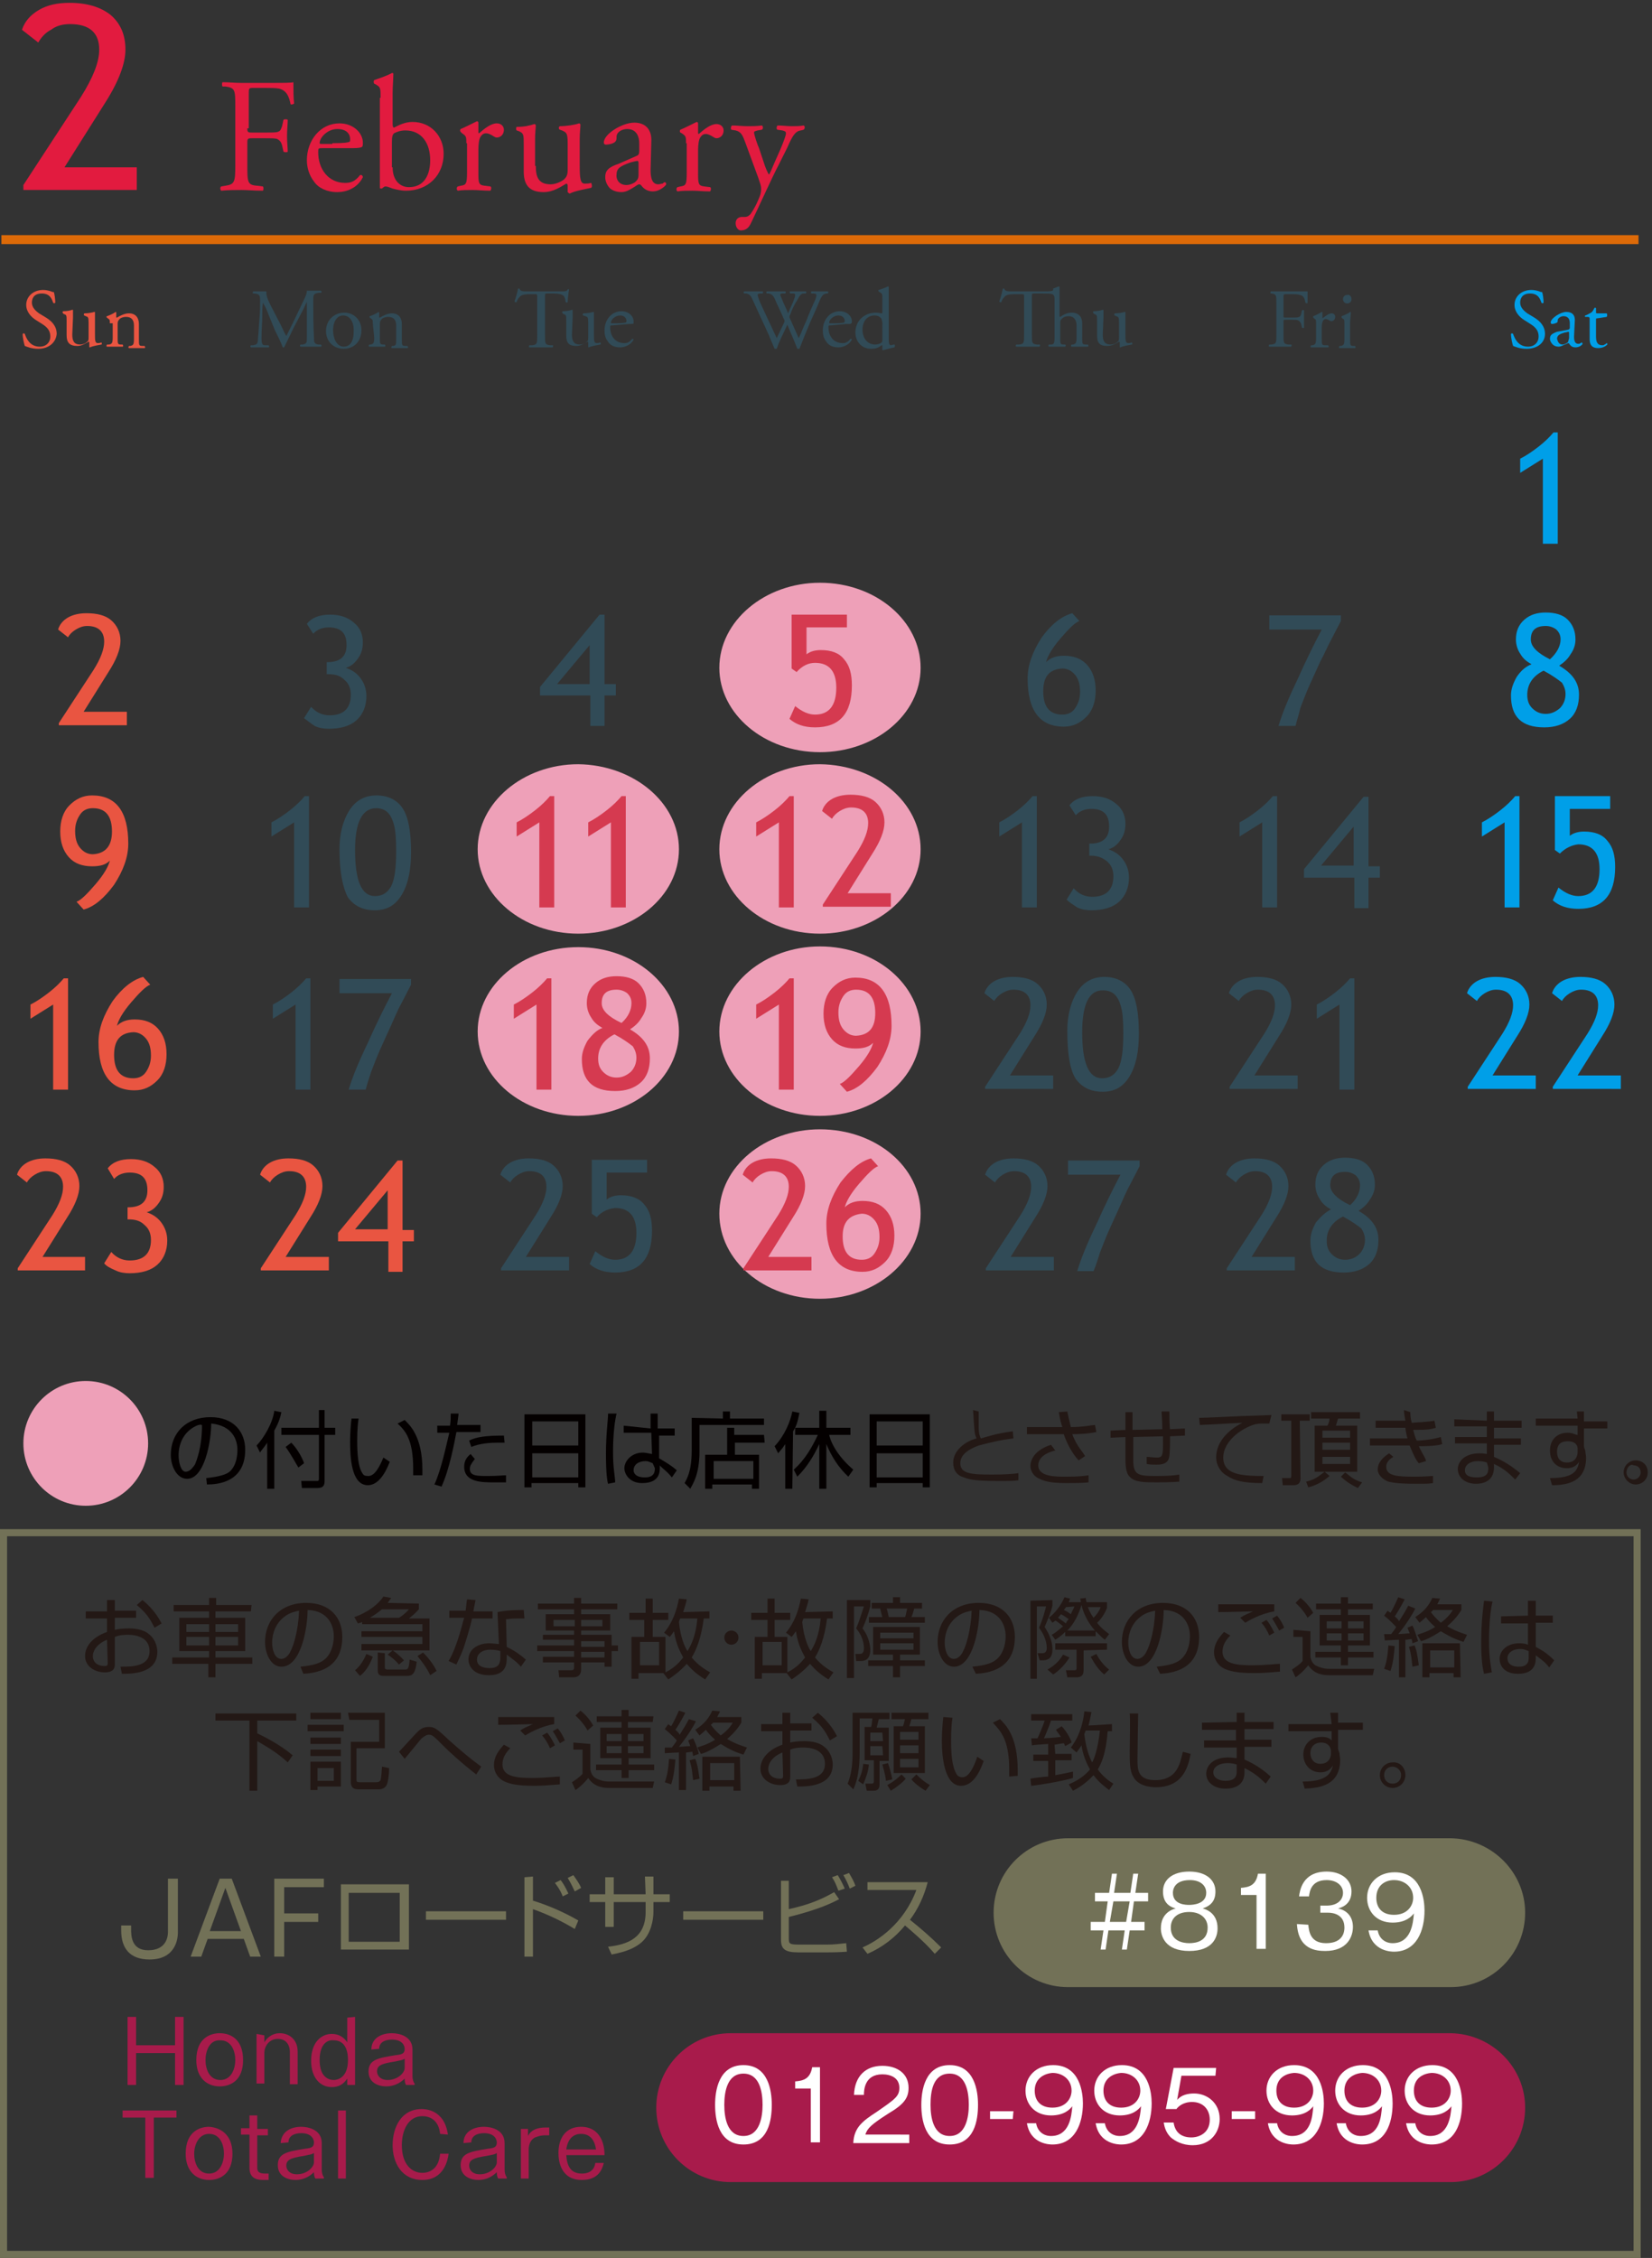 <?xml version="1.0" encoding="utf-8"?>
<!-- Generator: Adobe Illustrator 25.4.6, SVG Export Plug-In . SVG Version: 6.00 Build 0)  -->
<svg version="1.1" xmlns="http://www.w3.org/2000/svg" xmlns:xlink="http://www.w3.org/1999/xlink" x="0px" y="0px"
	 viewBox="0 0 233.1 318.5" style="enable-background:new 0 0 233.1 318.5;" xml:space="preserve">
<rect x="0" y="0" width="233.1" height="318.5" fill="#333333" stroke="none"/>
<style type="text/css">
	.st0{fill:none;stroke:#727157;stroke-width:0.998;}
	.st1{fill:#231815;}
	.st2{fill:#A81B4B;}
	.st3{fill:#727157;}
	.st4{fill:#FFFFFF;}
	.st5{fill:#009FE8;}
	.st6{fill:none;stroke:#DD6A08;stroke-width:1.264;}
	.st7{fill:#E95541;}
	.st8{fill:#314B57;}
	.st9{fill:#EEA0B8;}
	.st10{fill:#040000;}
	.st11{fill:#D53A50;}
	.st12{fill:#E21B3F;}
</style>
<g id="レイヤー_1">
	<g id="レイヤー_1_00000074429647298402813990000006359903516642965658_">
		<rect x="0.5" y="216.2" class="st0" width="230.5" height="101.8"/>
		<g>
			<g>
				<path class="st1" d="M15.1,225.7h1.1v1.5h3v1h-3v1.7c0.4-0.1,1-0.2,2-0.2c0.7,0,2,0.1,2.8,0.8c0.7,0.5,1.2,1.5,1.2,2.5
					c0,3.2-3.9,3.1-5,3.1l-0.2-1c1.6,0,4.1,0,4.1-2.2c0-2.1-2.2-2.3-3-2.3c-0.4,0-1.2,0-1.9,0.3v3.8c0,0.4,0,1.2-1.4,1.2
					c-1.5,0-2.8-0.9-2.8-2.3c0-1.4,1.1-2.7,3.1-3.4v-1.9h-3v-1h3C15.1,227.3,15.1,225.7,15.1,225.7z M15.1,231.3
					c-1.7,0.7-2,1.8-2,2.3c0,0.9,0.7,1.4,1.6,1.4c0.3,0,0.5,0,0.5-0.4L15.1,231.3L15.1,231.3z M20.1,225.7c1,0.8,2,1.9,2.7,3.3
					l-1,0.6c-0.7-1.4-1.2-2.1-2.5-3.2L20.1,225.7z"/>
				<path class="st1" d="M35.4,227.3h-5v0.9h4.2v4.7h-4.2v0.9h5.2v0.9h-5.2v1.9h-1v-1.9h-5.1v-0.9h5.2v-0.9h-4.2v-4.7h4.2v-0.9h-5
					v-0.9h5v-1h1v1h5L35.4,227.3L35.4,227.3z M29.5,229.1h-3.2v1.1h3.2V229.1z M29.5,230.9h-3.2v1.2h3.2V230.9z M33.6,229.1h-3.2
					v1.1h3.2V229.1z M33.6,230.9h-3.2v1.2h3.2V230.9z"/>
				<path class="st1" d="M42.4,235.1c1.9-0.2,2.9-0.5,3.6-1.2c0.9-0.9,1.1-2.3,1.1-3.1c0-1.4-0.7-3.6-3.7-3.7c0,2.5-0.9,8-3.7,8
					c-1.4,0-2.3-1.7-2.3-3.5c0-3,2.1-5.5,5.8-5.5c3.4,0,5.1,2.1,5.1,4.8c0,4.7-3.9,5.1-5.5,5.2L42.4,235.1z M40.2,228
					c-1.8,1.3-1.8,3.4-1.8,3.7c0,0.9,0.3,2.3,1.3,2.3c0.6,0,1.1-0.6,1.3-1.1c0.4-0.7,1.1-2.9,1.2-5.7C41.8,227.3,41,227.4,40.2,228z
					"/>
				<path class="st1" d="M59.1,226.2v0.8c-0.2,0.2-0.5,0.6-1.4,1.3h2.9v4.5H51v-0.9h8.6v-1H51v-0.8h8.6v-1h-8.5v-0.3
					c-0.2,0.1-0.3,0.1-0.6,0.2l-0.5-0.9c1.8-0.6,3.4-1.8,4.1-2.9l1.1,0.2c-0.2,0.3-0.3,0.4-0.5,0.7L59.1,226.2L59.1,226.2z
					 M50.1,235.6c0.5-0.4,1.1-1.1,1.6-2.3l0.9,0.4c-0.3,0.8-0.8,1.9-1.8,2.7L50.1,235.6z M53.9,227c-0.6,0.5-1.2,0.9-1.7,1.2h4.1
					c0.5-0.3,1.1-0.8,1.4-1.2H53.9z M54.3,233.2v2c0,0.2,0.1,0.3,0.4,0.3h2.4c0.4,0,0.6,0,0.7-1.4l1,0.3c-0.2,1.7-0.6,2-1.4,2h-3.1
					c-0.5,0-1,0-1-0.8v-2.5L54.3,233.2L54.3,233.2z M56.3,234.8c-0.5-0.6-1-1-1.6-1.4l0.7-0.6c0.9,0.6,1.2,1,1.6,1.4L56.3,234.8z
					 M60.7,236.3c-0.4-0.9-1.2-2-1.8-2.7l0.8-0.5c0.7,0.7,1.5,1.7,1.9,2.6L60.7,236.3z"/>
				<path class="st1" d="M67.1,225.7c0,0.1-0.3,1.4-0.3,1.6h2.7v1h-2.9c-0.2,1.1-1,3.6-1.2,4.2c-0.4,1.1-0.8,1.8-1,2.3l-1.1-0.5
					c1.3-2.2,2-5.6,2.2-6.1h-2.1v-1h2.3c0.1-0.6,0.1-1,0.2-1.6L67.1,225.7z M74,228.3c-0.4,0-0.6,0-1,0c-0.9,0-1.3,0.1-1.6,0.1
					l0.1,3.9c1.2,0.6,1.9,1.1,2.7,1.8l-0.7,1c-0.7-0.8-1.1-1-2-1.7v0.4c0,0.8,0,2.5-2.5,2.5c-2.4,0-2.9-1.5-2.9-2.2
					c0-1.5,1.4-2.3,2.9-2.3c0.6,0,1.1,0.1,1.4,0.1l-0.2-4.5c0.5-0.1,1.4-0.3,3.7-0.3L74,228.3L74,228.3z M70.6,232.9
					c-0.3-0.1-0.8-0.2-1.4-0.2c-1.2,0-1.9,0.6-1.9,1.4c0,1.2,1.5,1.2,1.8,1.2c1.1,0,1.5-0.5,1.5-1.5V232.9z"/>
				<path class="st1" d="M87.1,227H82v0.7h4.1v2.3H82v0.6h4.3v1.5h0.9v0.8h-0.9v2.2h-1v-0.6H82v1c0,0.6-0.3,1.1-1.1,1.1h-2l-0.1-1
					h1.8c0.3,0,0.4-0.1,0.4-0.4v-0.7h-4.4v-0.8H81v-0.8h-5.2v-0.8H81v-0.8h-4.4v-0.7H81V230h-4v-2.3h4V227h-5.1v-0.8H81v-0.8h1v0.8
					h5.1V227L87.1,227z M81.1,228.5h-3v0.9h3V228.5z M85,228.5h-3v0.9h3V228.5z M85.3,231.5H82v0.8h3.3V231.5z M85.3,233H82v0.8h3.3
					V233z"/>
				<path class="st1" d="M100.1,227.3v1h-0.8c-0.2,1.5-0.6,3.7-1.7,5.5c0.9,1.1,1.9,1.7,2.6,2.1l-0.7,1c-1.3-0.8-2-1.5-2.6-2.2
					c-1,1.1-2,1.8-2.6,2.2l-0.7-0.9l0,0h-3.5v0.8h-1v-5.9h1.8v-2.4h-2.1v-1h2.3v-2h1v2h2.2v1h-2.2v2.4h1.8v5
					c1.4-0.7,2.1-1.6,2.5-2.1c-0.3-0.6-1-1.7-1.3-3.7c-0.3,0.4-0.4,0.6-0.6,0.8l-0.8-0.6c1.2-1.4,1.8-3.2,2.1-4.8l1.1,0.1
					c-0.1,0.6-0.3,1.1-0.5,1.8L100.1,227.3L100.1,227.3L100.1,227.3z M93,231.6h-2.7v3.3H93V231.6z M96,228.3
					c-0.1,0.1-0.1,0.2-0.2,0.5c0.2,2.1,0.8,3.5,1.2,4.1c0.5-0.8,1.2-2.2,1.4-4.6H96L96,228.3z"/>
				<path class="st1" d="M104.2,231c0,0.6-0.5,1-1,1c-0.6,0-1-0.5-1-1c0-0.6,0.5-1,1-1S104.2,230.4,104.2,231z"/>
				<path class="st1" d="M117.5,227.3v1h-0.8c-0.2,1.5-0.6,3.7-1.7,5.5c0.9,1.1,1.9,1.7,2.6,2.1l-0.7,1c-1.3-0.8-2-1.5-2.6-2.2
					c-1,1.1-2,1.8-2.6,2.2L111,236l0,0h-3.5v0.8h-1v-5.9h1.8v-2.4H106v-1h2.3v-2h1v2h2.2v1h-2.2v2.4h1.8v5c1.4-0.7,2.1-1.6,2.5-2.1
					c-0.3-0.6-1-1.7-1.3-3.7c-0.3,0.4-0.4,0.6-0.6,0.8l-0.8-0.6c1.2-1.4,1.8-3.2,2.1-4.8l1.1,0.1c-0.1,0.6-0.3,1.1-0.5,1.8
					L117.5,227.3L117.5,227.3L117.5,227.3z M110.3,231.6h-2.7v3.3h2.7V231.6z M113.4,228.3c-0.1,0.1-0.1,0.2-0.2,0.5
					c0.2,2.1,0.8,3.5,1.2,4.1c0.5-0.8,1.2-2.2,1.4-4.6H113.4L113.4,228.3z"/>
				<path class="st1" d="M122.8,225.7v0.9c-0.3,1.1-0.6,2-1.1,3.1c0.9,1.1,1.1,2.5,1.1,3c0,1.6-1,1.6-1.4,1.6h-0.6l-0.1-1h0.5
					c0.3,0,0.7,0,0.7-0.8c0-1-0.4-2-1.1-2.8c0.4-0.9,0.6-1.6,1.1-3.1h-1.4v10.1h-1v-11H122.8L122.8,225.7z M129.8,233.4H127v0.8h3.5
					v0.8H127v1.6h-1V235h-3.5v-0.8h3.5v-0.8h-2.8v-3.9h6.6V233.4z M130.5,228.1v0.8h-7.9v-0.8h1.9c-0.1-0.3-0.2-0.8-0.3-1.2H123
					v-0.8h3v-0.8h1v0.8h3.1v0.8H129c-0.1,0.3-0.2,0.8-0.4,1.2H130.5z M128.9,230.3h-4.7v0.8h4.7V230.3z M128.9,231.8h-4.7v0.9h4.7
					V231.8z M127.7,228.1c0.1-0.2,0.1-0.3,0.3-1.2h-2.9c0.1,0.2,0.2,0.7,0.3,1.2H127.7z"/>
				<path class="st1" d="M137.2,235.1c1.9-0.2,2.9-0.5,3.6-1.2c0.9-0.9,1.1-2.3,1.1-3.1c0-1.4-0.7-3.6-3.7-3.7c0,2.5-0.9,8-3.6,8
					c-1.4,0-2.3-1.7-2.3-3.5c0-3,2.1-5.5,5.8-5.5c3.4,0,5.1,2.1,5.1,4.8c0,4.7-3.9,5.1-5.5,5.2L137.2,235.1z M135.1,228
					c-1.8,1.3-1.8,3.4-1.8,3.7c0,0.9,0.3,2.3,1.3,2.3c0.6,0,1.1-0.6,1.3-1.1c0.4-0.7,1.1-2.9,1.2-5.7
					C136.7,227.3,135.9,227.4,135.1,228z"/>
				<path class="st1" d="M148.5,225.7v0.8c-0.2,0.9-0.4,1.3-1.1,3c0.6,0.9,1.1,2,1.1,3.1c0,0.7-0.1,1.6-1.4,1.6h-0.4l-0.3-1h0.7
					c0.4,0,0.6-0.3,0.6-0.7c0-1.4-0.8-2.5-1.1-2.9c0.5-1,0.9-2.6,1-3h-1.3v10.2h-0.9v-11L148.5,225.7L148.5,225.7z M147.8,235.5
					c0.9-0.5,1.6-1.1,2.2-2.1l0.9,0.4c-0.6,1-1.5,1.9-2.3,2.4L147.8,235.5z M148.4,230.6c0.4-0.2,0.9-0.6,1.6-1.2
					c-0.4-0.3-0.8-0.7-1.1-0.8c-0.2,0.2-0.3,0.2-0.4,0.3l-0.5-0.7c0.8-0.6,1.7-1.7,2.2-2.9l0.8,0.2c-0.1,0.2-0.1,0.3-0.2,0.5h1.7
					c0-0.2,0-0.3-0.1-0.5l0.8-0.1c0,0.3,0.1,0.4,0.1,0.6h2.9v0.8c-0.3,0.8-0.9,1.7-1.4,2.1c0.6,0.8,1.2,1.2,1.7,1.6l-0.6,0.8
					c-0.3-0.2-0.7-0.6-1.3-1.2v0.7h-4.3v-0.6c-0.6,0.6-1.1,0.9-1.4,1.1L148.4,230.6z M152.9,232.8v2.7c0,0.4,0,1.1-1,1.1h-1.3
					l-0.2-1h1.2c0.3,0,0.3-0.1,0.3-0.4v-2.5h-3v-0.9h7.3v0.9L152.9,232.8L152.9,232.8z M150.8,228.4c-0.3-0.2-0.5-0.4-1.1-0.7
					c-0.2,0.3-0.3,0.3-0.4,0.5c0.1,0.1,0.6,0.4,1.1,0.8C150.5,228.7,150.7,228.5,150.8,228.4z M150.4,226.7
					c-0.1,0.2-0.2,0.3-0.3,0.4c0.5,0.2,0.7,0.4,1,0.6c0.2-0.5,0.4-0.8,0.5-1.1L150.4,226.7L150.4,226.7z M154.5,230
					c-0.9-1-1.6-2.3-1.9-3.6c-0.4,1.3-1,2.6-2,3.6H154.5z M153.5,226.7c0.3,0.8,0.6,1.2,0.8,1.5c0.4-0.4,0.8-0.9,1-1.5H153.5z
					 M154.7,233.3c0.4,0.8,1.1,1.7,1.8,2.2l-0.7,0.7c-1.1-0.9-1.7-2.2-1.9-2.5L154.7,233.3z"/>
				<path class="st1" d="M163.2,235.1c1.9-0.2,2.9-0.5,3.6-1.2c0.9-0.9,1.1-2.3,1.1-3.1c0-1.4-0.7-3.6-3.7-3.7c0,2.5-0.9,8-3.6,8
					c-1.4,0-2.3-1.7-2.3-3.5c0-3,2.1-5.5,5.8-5.5c3.4,0,5.1,2.1,5.1,4.8c0,4.7-3.9,5.1-5.5,5.2L163.2,235.1z M161,228
					c-1.8,1.3-1.8,3.4-1.8,3.7c0,0.9,0.3,2.3,1.3,2.3c0.6,0,1.1-0.6,1.3-1.1c0.4-0.7,1.1-2.9,1.2-5.7
					C162.6,227.3,161.8,227.4,161,228z"/>
				<path class="st1" d="M173.6,230.7c-0.7,0.7-1.1,1.4-1.1,2.3c0,1.7,2,1.9,4.1,1.9c2,0,3.3-0.2,4-0.2v1.1
					c-1.4,0.1-2.3,0.2-3.6,0.2c-2.6,0-3.5-0.3-4.2-0.6c-0.9-0.4-1.5-1.3-1.5-2.3c0-1.2,0.6-2,1.4-2.9L173.6,230.7z M179.8,227.3
					c-1.9,0.3-3.6,1.3-4.1,1.6l-0.7-0.7c0.6-0.4,0.9-0.5,1.8-0.9c-3.7,0.1-4.3,0.1-4.9,0.1v-1.1c0.6,0,4.1,0,7.9,0V227.3
					L179.8,227.3z M179.1,230.7c-0.3-0.7-0.6-1.2-1.1-1.8l0.7-0.4c0.6,0.7,1,1.6,1.1,1.8L179.1,230.7z M180.5,230
					c-0.4-0.7-0.6-1.1-1-1.7l0.7-0.4c0.5,0.6,0.8,1.2,1,1.7L180.5,230z"/>
				<path class="st1" d="M184.9,230.1v3.6c0.1,0.6,0.4,1.1,0.9,1.3c0.9,0.4,1.4,0.4,1.8,0.4h6.3l-0.2,0.9h-6.1c-0.6,0-2.1,0-3-1.4
					c-0.7,0.9-1.6,1.6-1.8,1.7l-0.5-1.1c0.3-0.2,1.1-0.7,1.5-1.2v-3.4h-1.3v-1L184.9,230.1L184.9,230.1z M184.5,228.2
					c-0.3-0.6-1-1.5-1.7-2.1l0.7-0.7c0.3,0.2,1.2,1,1.8,2.1L184.5,228.2z M193.7,227h-3.5v0.8h3.1v4.3h-3.1v0.9h3.6v0.8h-3.6v1.1h-1
					v-1.1h-3.6V233h3.6v-0.9h-3v-4.3h3V227h-3.5v-0.8h3.5v-0.9h1v0.9h3.5V227L193.7,227z M189.3,228.7h-2.1v1h2.1V228.7z
					 M189.3,230.4h-2.1v1h2.1V230.4z M192.4,228.7h-2.2v1h2.2V228.7z M192.4,230.4h-2.2v1h2.2V230.4z"/>
				<path class="st1" d="M195.3,235.4c0.3-0.8,0.5-1.7,0.6-3.3l0.9,0.1c-0.1,1.1-0.2,2.3-0.6,3.5L195.3,235.4z M199.7,226.9
					c-0.3,0.6-1.1,2-2.4,3.6c0.4,0,1.2-0.1,1.6-0.1c-0.1-0.3-0.2-0.5-0.3-0.8l0.7-0.3c0.3,0.6,0.6,1.6,0.8,2.2l-0.8,0.3
					c0-0.2-0.1-0.4-0.1-0.6c-0.2,0-0.6,0.1-0.9,0.1v5.3h-0.9v-5.3c-0.5,0-1.8,0.1-2,0.1l-0.1-0.9c0.3,0,0.4,0,1,0
					c0.4-0.5,0.6-0.8,0.7-1c-0.1-0.1-0.8-0.9-1.7-1.6l0.5-0.7c0.2,0.2,0.3,0.2,0.4,0.3c0.5-0.8,0.9-1.8,1.1-2.2l0.9,0.3
					c-0.5,1-1.3,2.3-1.4,2.4c0.1,0.1,0.5,0.4,0.6,0.7c0.7-1.1,1-1.6,1.3-2.2L199.7,226.9z M199.3,235.1c-0.1-0.6-0.1-1.6-0.5-2.8
					l0.8-0.2c0.3,0.7,0.4,1.4,0.6,2.8L199.3,235.1z M206.2,227.1c-0.2,0.3-0.7,1.2-2,2.3c1.2,0.7,2.2,1,2.8,1.2l-0.5,1
					c-1.6-0.5-2.5-1.1-3.2-1.5c-1.4,0.9-2.3,1.3-2.8,1.4l-0.5-0.9c0.5-0.2,1.4-0.4,2.5-1.1c-0.7-0.6-1.1-1.1-1.3-1.4
					c-0.4,0.4-0.7,0.6-0.9,0.8l-0.6-0.8c0.6-0.4,1.7-1.1,2.4-2.7l1.1,0.1c-0.1,0.2-0.2,0.4-0.4,0.8h3.4V227.1L206.2,227.1z
					 M206.1,236.6h-1V236h-3.4v0.6h-1v-4.8h5.3L206.1,236.6L206.1,236.6z M205.2,232.8h-3.4v2.4h3.4V232.8z M202.2,227.1
					c-0.1,0.2-0.2,0.2-0.3,0.3c0.3,0.4,0.7,0.9,1.4,1.5c1.1-0.8,1.5-1.5,1.7-1.8H202.2z"/>
				<path class="st1" d="M210.6,225.9c-0.2,0.8-0.5,2.7-0.5,5.6c0,2.4,0.3,3.7,0.4,4.4l-1.1,0.2c-0.1-0.4-0.4-1.5-0.4-4.4
					c0-3.1,0.3-5,0.4-5.9L210.6,225.9z M215.6,227.9v-2.1h1.1v2.1h2.4v1h-2.4v3.4c1.1,0.6,1.7,1,2.6,1.9l-0.7,1
					c-0.7-0.9-1.4-1.3-1.9-1.7v0.3c0,0.6,0,2.3-2.5,2.3c-2.1,0-2.6-1.3-2.6-2.1c0-1.2,1.1-2.2,2.7-2.2c0.4,0,0.8,0,1.3,0.2v-3h-3.8
					v-1L215.6,227.9L215.6,227.9z M215.7,232.9c-0.3-0.1-0.6-0.3-1.2-0.3c-1.1,0-1.8,0.6-1.8,1.3c0,0.4,0.2,1.2,1.6,1.2
					c1.4,0,1.4-0.9,1.4-1.3V232.9L215.7,232.9L215.7,232.9z"/>
				<path class="st1" d="M41.8,241.7v1h-5.5v1.8c1,0.5,3.1,1.5,5,3.1l-0.7,1c-1.6-1.5-3.3-2.4-4.3-3v7h-1.1v-9.9h-4.8v-1L41.8,241.7
					L41.8,241.7z"/>
				<path class="st1" d="M48.5,243.3v0.9h-5.1v-0.9H48.5z M48.1,241.6v0.9h-4.3v-0.9H48.1z M48.1,245.1v0.9h-4.3v-0.9H48.1z
					 M48.1,246.8v0.9h-4.3v-0.9H48.1z M48.1,248.5v3.5h-3.3v0.5h-1v-4H48.1z M47.1,249.4h-2.3v1.8h2.3V249.4z M49.1,241.6h5.2v5h-4
					v4.4c0,0.3,0,0.4,0.5,0.4h2.3c0.3,0,0.5-0.1,0.6-0.3c0.1-0.3,0.2-1.7,0.2-1.9l1,0.2c0,1.3-0.2,2-0.3,2.3
					c-0.2,0.5-0.7,0.7-1.1,0.7h-2.8c-0.5,0-1.2,0-1.2-1.1v-5.6h4v-3.1h-4.2L49.1,241.6L49.1,241.6z"/>
				<path class="st1" d="M67.2,250.3c-2.2-1.7-4-3.4-4.4-3.8c-1.7-1.7-1.8-1.8-2.3-1.8c-0.4,0-0.7,0.3-1,0.5
					c-0.2,0.2-0.4,0.5-2.4,2.9l-0.8-1c0.4-0.4,2.2-2.4,2.5-2.7c0.6-0.6,1-0.8,1.7-0.8c0.8,0,1.1,0.2,2.9,1.9c1.8,1.6,3,2.6,4.5,3.7
					L67.2,250.3z"/>
				<path class="st1" d="M72,246.6c-0.7,0.7-1.1,1.4-1.1,2.3c0,1.7,2,1.9,4.1,1.9c2,0,3.3-0.2,4-0.2v1.1c-1.4,0.1-2.3,0.2-3.6,0.2
					c-2.6,0-3.5-0.3-4.2-0.6c-0.9-0.4-1.5-1.3-1.5-2.3c0-1.2,0.6-2,1.4-2.9L72,246.6z M78.2,243.2c-1.9,0.3-3.6,1.3-4.1,1.6
					l-0.7-0.7c0.6-0.4,0.9-0.5,1.8-0.9c-3.7,0.1-4.3,0.1-4.9,0.1v-1.1c0.6,0,4.1,0,7.9,0L78.2,243.2L78.2,243.2z M77.6,246.6
					c-0.3-0.7-0.6-1.2-1.1-1.8l0.7-0.4c0.6,0.7,1,1.6,1.1,1.8L77.6,246.6z M79,245.9c-0.4-0.7-0.6-1.1-1-1.7l0.7-0.4
					c0.5,0.6,0.8,1.2,1,1.7L79,245.9z"/>
				<path class="st1" d="M83.3,246v3.6c0.1,0.6,0.4,1.1,0.9,1.3c0.9,0.4,1.4,0.4,1.8,0.4h6.3l-0.2,0.9H86c-0.6,0-2.1,0-3-1.4
					c-0.7,0.9-1.6,1.6-1.8,1.7l-0.5-1.1c0.3-0.2,1.1-0.7,1.5-1.2v-3.4h-1.3v-1L83.3,246L83.3,246z M82.9,244.1
					c-0.3-0.6-1-1.5-1.7-2.1l0.7-0.7c0.3,0.2,1.2,1,1.8,2.1L82.9,244.1z M92.1,242.9h-3.5v0.8h3.2v4.3h-3.1v0.9h3.6v0.8h-3.6v1.1h-1
					v-1.1h-3.6v-0.8h3.6V248h-3v-4.3h3v-0.8h-3.5v-0.8h3.5v-0.9h1v0.9h3.5L92.1,242.9L92.1,242.9z M87.7,244.6h-2.1v1h2.1V244.6
					L87.7,244.6z M87.7,246.3h-2.1v1h2.1V246.3L87.7,246.3z M90.8,244.6h-2.2v1h2.2V244.6z M90.8,246.3h-2.2v1h2.2V246.3z"/>
				<path class="st1" d="M93.8,251.4c0.3-0.8,0.5-1.7,0.6-3.3l0.9,0.1c-0.1,1.1-0.2,2.3-0.6,3.5L93.8,251.4z M98.2,242.8
					c-0.3,0.6-1.1,2-2.4,3.6c0.4,0,1.2-0.1,1.6-0.1c-0.1-0.3-0.2-0.5-0.3-0.8l0.7-0.3c0.3,0.6,0.7,1.6,0.8,2.2l-0.8,0.3
					c0-0.2-0.1-0.4-0.1-0.6c-0.2,0-0.6,0.1-0.9,0.1v5.3h-1v-5.3c-0.5,0-1.8,0.1-2,0.1v-0.8c0.3,0,0.4,0,1,0c0.4-0.5,0.6-0.8,0.7-1
					c-0.1-0.1-0.8-0.9-1.7-1.6l0.5-0.7c0.2,0.2,0.3,0.2,0.4,0.3c0.5-0.8,0.9-1.8,1.1-2.2l0.9,0.3c-0.5,1-1.3,2.3-1.4,2.4
					c0.1,0.1,0.5,0.4,0.6,0.7c0.7-1.1,1-1.6,1.3-2.2L98.2,242.8z M97.8,251.1c-0.1-0.6-0.1-1.6-0.5-2.8l0.8-0.2
					c0.3,0.7,0.4,1.4,0.6,2.8L97.8,251.1z M104.6,243c-0.2,0.3-0.7,1.2-2,2.3c1.2,0.7,2.2,1,2.8,1.2l-0.5,1
					c-1.7-0.5-2.5-1.1-3.2-1.5c-1.4,0.9-2.3,1.3-2.8,1.4l-0.5-0.9c0.5-0.2,1.4-0.4,2.5-1.1c-0.7-0.6-1.1-1.1-1.3-1.4
					c-0.4,0.4-0.7,0.6-0.9,0.8l-0.6-0.8c0.6-0.4,1.7-1.1,2.4-2.7l1.1,0.1c-0.1,0.2-0.2,0.4-0.4,0.8h3.4V243L104.6,243z M104.5,252.6
					h-1V252h-3.4v0.6h-1v-4.8h5.3L104.5,252.6L104.5,252.6z M103.6,248.7h-3.4v2.4h3.4V248.7z M100.6,243c-0.1,0.2-0.2,0.2-0.3,0.3
					c0.3,0.4,0.7,0.9,1.4,1.5c1.1-0.8,1.5-1.5,1.7-1.8H100.6L100.6,243z"/>
				<path class="st1" d="M110.4,241.6h1.1v1.5h3v1h-3v1.7c0.4-0.1,1-0.2,2-0.2c0.7,0,2,0.1,2.8,0.8c0.7,0.5,1.2,1.5,1.2,2.5
					c0,3.2-3.9,3.1-5,3.1l-0.2-1c1.6,0,4.1,0,4.1-2.2c0-2.1-2.2-2.3-3-2.3c-0.4,0-1.2,0-1.9,0.3v3.8c0,0.4,0,1.2-1.4,1.2
					c-1.5,0-2.8-0.9-2.8-2.3c0-1.4,1.1-2.7,3.1-3.4v-1.9h-3v-1h3L110.4,241.6L110.4,241.6z M110.4,247.2c-1.7,0.7-2,1.8-2,2.3
					c0,0.9,0.7,1.4,1.6,1.4c0.3,0,0.5,0,0.5-0.4L110.4,247.2L110.4,247.2z M115.4,241.6c1,0.8,2,1.9,2.7,3.3l-1,0.6
					c-0.7-1.4-1.2-2.1-2.5-3.2L115.4,241.6z"/>
				<path class="st1" d="M124.1,251.8c0,0.5-0.3,0.8-0.8,0.8h-1l-0.2-1h0.9c0.2,0,0.3-0.1,0.3-0.3v-3H122v-4.7h0.9
					c0.1-0.2,0.1-0.4,0.2-1.2h-1.8v4.7c0,0.8,0,3.5-0.9,5.3l-0.8-0.8c0.5-1.2,0.7-2.6,0.7-4.4v-5.6h5.2v0.9H124
					c-0.1,0.4-0.2,0.8-0.3,1.2h1.7v4.7h-1.3L124.1,251.8L124.1,251.8z M121.1,251.2c0.3-0.6,0.6-1.3,0.7-2.4l0.8,0.1
					c-0.1,1.1-0.4,1.8-0.8,2.8L121.1,251.2z M124.5,244.4h-1.7v1.2h1.8L124.5,244.4L124.5,244.4z M124.5,246.3h-1.7v1.3h1.8
					L124.5,246.3L124.5,246.3z M125,251.2c0-0.3-0.1-0.9-0.5-2.3l0.8-0.2c0.3,0.9,0.5,1.7,0.6,2.3L125,251.2z M125.2,251.8
					c0.9-0.5,1.4-0.9,2-1.5l0.6,0.6c-0.5,0.6-1.3,1.2-2.1,1.7L125.2,251.8z M131,241.6v0.9h-2.4c-0.1,0.4-0.2,0.7-0.3,1h2.2v6.6
					h-4.4v-6.6h1.3c0.2-0.4,0.2-0.8,0.3-1h-1.9v-0.9H131z M129.6,244.3H127v1.1h2.6V244.3z M129.6,246.2H127v1.1h2.6V246.2z
					 M129.6,248.1H127v1.2h2.6V248.1z M129.3,250.3c0.6,0.6,1.2,1.1,1.9,1.5l-0.6,0.8c-0.5-0.3-1.3-0.8-2-1.6L129.3,250.3z"/>
				<path class="st1" d="M134.4,242.3c-0.1,0.6-0.2,1.6-0.2,3.1c0,1.9,0.1,3.8,0.8,4.9c0.1,0.2,0.4,0.4,0.8,0.4
					c0.9,0,1.6-1.4,2.1-2.9l0.9,0.6c-0.7,2-1.7,3.5-3.2,3.5c-2.4,0-2.7-4.3-2.7-6.3c0-1.3,0.1-2.5,0.2-3.4L134.4,242.3z
					 M142.4,250.6c0-0.3,0-0.6,0-1c0-4.2-1.2-5.4-2.3-6.6l1-0.5c0.7,0.7,2.5,2.3,2.5,7.2c0,0.3,0,0.6,0,0.8L142.4,250.6z"/>
				<path class="st1" d="M148.9,247.4h2.3v0.9h-2.3v2.1c1.2-0.2,2-0.4,2.5-0.5v0.9c-1.7,0.5-4.8,1-5.9,1.1l-0.1-1
					c0.4-0.1,2.1-0.3,2.5-0.3v-2.2h-2.1v-0.9h2.1V246c-1.4,0.1-1.8,0.1-2.3,0.2l-0.1-1c0.4,0,0.6,0,0.9,0c0.2-0.5,0.7-1.5,1-2.5
					h-1.9v-0.9h5.8v0.9h-3c-0.3,0.9-0.8,2.1-1,2.5c0.2,0,1.7-0.1,2.4-0.2c-0.4-0.6-0.6-0.8-0.7-1l0.8-0.5c0.8,0.8,1.4,2.1,1.4,2.3
					l-0.9,0.5c-0.1-0.2-0.1-0.3-0.2-0.4c-0.2,0-0.6,0.1-1.3,0.2L148.9,247.4L148.9,247.4z M156.9,243.2v1h-0.6
					c-0.1,0.8-0.2,3.4-1.4,5.4c0.8,1.1,1.7,1.7,2.2,2l-0.6,0.9c-0.5-0.4-1.4-1-2.2-2.1c-1.1,1.2-2.3,1.9-2.9,2.2l-0.6-0.9
					c0.7-0.3,2-0.9,3-2.1c-0.8-1.4-1.1-2.7-1.2-3.4c-0.3,0.5-0.5,0.7-0.7,1l-0.8-0.7c1.4-1.8,1.8-4,1.9-5.1l1,0.1
					c-0.1,0.5-0.2,1.1-0.4,1.9L156.9,243.2L156.9,243.2z M153.2,244.1c-0.1,0.2-0.1,0.3-0.2,0.5c0.2,1.8,0.6,3,1.1,4
					c0.2-0.3,0.8-1.7,1.1-4.5H153.2L153.2,244.1z"/>
				<path class="st1" d="M160.6,241.7c0,0.1-0.1,5.4-0.1,6.4c0,1.5,0,3,2.5,3c3.1,0,3.5-2.3,3.9-4l1.1,0.3c-0.3,1.5-0.9,4.7-4.9,4.7
					c-1.1,0-2.6-0.3-3.2-1.5c-0.5-0.8-0.5-2.1-0.5-3.6c0-0.8,0.1-4.6,0-5.3L160.6,241.7L160.6,241.7z"/>
				<path class="st1" d="M174.5,242.9v-1.3h1.1v1.3h4.1v1h-4.1v1.5h3.8v1h-3.8v1.8c1.4,0.6,2.6,1.4,3.7,2.4l-0.7,1
					c-1.1-1.1-1.8-1.6-3-2.2v0.6c0,2.2-2,2.3-2.7,2.3c-1.6,0-2.7-0.9-2.7-2.1c0-1,0.8-2.3,3.1-2.3c0.6,0,0.9,0.1,1.2,0.1v-1.5h-4.6
					v-1h4.5V244h-4.8v-1L174.5,242.9L174.5,242.9z M174.5,248.9c-0.3-0.1-0.7-0.2-1.3-0.2c-1.1,0-2,0.5-2,1.3c0,0.9,1,1.2,1.7,1.2
					c1.6,0,1.6-0.9,1.6-1.4V248.9z"/>
				<path class="st1" d="M187.7,241.6h1.1v1.4h3.5v1h-3.5v2.6c0,0.2,0.1,0.4,0.2,0.7c0,0.3,0.1,0.6,0.1,0.9c0,3.6-2.8,4-5,4.1
					l-0.3-1c3.5,0,4-1.2,4.3-2.3c-0.2,0.3-0.6,1-1.8,1c-1.5,0-2.4-1.2-2.4-2.5c0-1.4,1-2.5,2.6-2.5c0.9,0,1.2,0.3,1.4,0.5v-1.3h-6.1
					v-1h6.1L187.7,241.6z M187.8,247c0-0.3-0.2-1.2-1.4-1.2c-0.8,0-1.5,0.5-1.5,1.5c0,0.7,0.4,1.5,1.4,1.5c1.5,0,1.5-1.4,1.5-1.4
					C187.8,247.3,187.8,247.1,187.8,247z"/>
				<path class="st1" d="M198.3,250.4c0,1-0.8,1.8-1.8,1.8s-1.8-0.8-1.8-1.8s0.8-1.8,1.8-1.8C197.5,248.5,198.3,249.3,198.3,250.4z
					 M195.3,250.4c0,0.7,0.5,1.2,1.2,1.2s1.2-0.5,1.2-1.2s-0.6-1.2-1.2-1.2C195.8,249.2,195.3,249.7,195.3,250.4z"/>
			</g>
			<g>
				<g>
					<path class="st2" d="M19.2,284.5v4h5.5v-4h1.2v9.6h-1.2v-4.5h-5.5v4.5H18v-9.6H19.2z"/>
					<path class="st2" d="M34.3,290.6c0,2.8-1.7,3.7-3.3,3.7c-1.8,0-3.3-1.2-3.3-3.7c0-3.3,2.2-3.8,3.3-3.8
						C32.6,286.8,34.3,287.7,34.3,290.6z M29,290.6c0,1.2,0.5,2.8,2.1,2.8s2.1-1.7,2.1-2.8c0-1.2-0.5-2.8-2.1-2.8
						C29.5,287.7,29,289.4,29,290.6z"/>
					<path class="st2" d="M37.3,287.1v1c0.2-0.4,0.9-1.3,2.2-1.3c1.2,0,2.5,0.8,2.5,2.6v4.6h-1.1v-4.6c0-0.3-0.1-1.8-1.7-1.8
						c-1.2,0-1.9,1-1.9,2v4.3h-1.1v-7L37.3,287.1L37.3,287.1z"/>
					<path class="st2" d="M50.1,284.5v9.6H49v-0.9c-0.3,0.4-0.8,1.2-2.2,1.2c-1.6,0-2.9-1.3-2.9-3.7c0-2.7,1.5-3.8,2.9-3.8
						s2,0.9,2.2,1.2v-3.5L50.1,284.5L50.1,284.5z M45.1,290.6c0,2.5,1.4,2.8,2,2.8c0.5,0,2-0.3,2-2.8s-1.3-2.8-2-2.8
						C46.5,287.7,45.1,288,45.1,290.6z"/>
					<path class="st2" d="M52.4,289.1c0-1.6,1.4-2.3,2.9-2.3c1,0,2.9,0.4,2.9,2.3v3.8c0,0.3,0.1,0.8,0.3,1v0.2h-1.2
						c-0.2-0.3-0.2-0.7-0.2-0.9c-0.7,0.7-1.6,1.1-2.6,1.1c-1.1,0-2.5-0.5-2.5-2.1c0-1.7,1.4-1.9,3.8-2.3c0.9-0.1,1.3-0.2,1.3-0.9
						c0-0.3-0.2-1.3-1.8-1.3c-1,0-1.8,0.4-1.8,1.3L52.4,289.1L52.4,289.1z M57.1,290.4c-0.3,0.2-0.5,0.2-1.4,0.4
						c-2,0.3-2.5,0.6-2.5,1.4c0,0.5,0.4,1.2,1.5,1.2c1.4,0,2.4-1,2.4-1.7V290.4L57.1,290.4z"/>
					<path class="st2" d="M24.9,297.7v1h-3.2v8.5h-1.2v-8.5h-3.2v-1H24.9z"/>
					<path class="st2" d="M32.8,303.8c0,2.8-1.7,3.7-3.3,3.7c-1.8,0-3.3-1.2-3.3-3.7c0-3.3,2.2-3.8,3.3-3.8
						C31,300.1,32.8,301,32.8,303.8z M27.4,303.8c0,1.2,0.5,2.8,2.1,2.8s2.1-1.7,2.1-2.8c0-1.2-0.5-2.8-2.1-2.8
						C28,301,27.4,302.6,27.4,303.8z"/>
					<path class="st2" d="M36.3,298.4v1.9h1.5v0.9h-1.5v4.6c0,0.7,0.5,0.8,1.2,0.8h0.4v0.9c-0.1,0-0.3,0-0.6,0c-0.7,0-2.1,0-2.1-1.7
						v-4.7H34v-0.9h1.2v-1.8L36.3,298.4L36.3,298.4z"/>
					<path class="st2" d="M39.6,302.3c0.1-1.6,1.4-2.3,2.9-2.3c1,0,2.9,0.4,2.9,2.3v3.8c0,0.3,0.1,0.8,0.3,1v0.2h-1.2
						c-0.2-0.3-0.2-0.7-0.2-0.9c-0.7,0.7-1.6,1.1-2.6,1.1c-1.1,0-2.5-0.5-2.5-2.1c0-1.7,1.4-1.9,3.8-2.3c0.9-0.1,1.3-0.2,1.3-0.9
						c0-0.3-0.2-1.3-1.8-1.3c-1,0-1.8,0.4-1.8,1.3L39.6,302.3L39.6,302.3z M44.3,303.7c-0.3,0.2-0.5,0.2-1.4,0.4
						c-2,0.3-2.5,0.6-2.5,1.4c0,0.5,0.4,1.2,1.5,1.2c1.4,0,2.4-1,2.4-1.7V303.7L44.3,303.7z"/>
					<path class="st2" d="M48.8,297.7v9.6h-1.1v-9.6H48.8z"/>
					<path class="st2" d="M62.1,301c-0.2-2-1.5-2.5-2.5-2.5c-2,0-2.9,2-2.9,4.1c0,2.7,1.4,3.9,2.9,3.9c0.7,0,2.3-0.3,2.5-2.7h1.2
						c-0.1,0.8-0.6,3.7-3.7,3.7c-2.9,0-4.2-2.4-4.2-4.9s1.2-5.1,4.1-5.1c0.4,0,3.2,0,3.7,3.6L62.1,301L62.1,301z"/>
					<path class="st2" d="M65.4,302.3c0-1.6,1.4-2.3,2.9-2.3c1,0,2.9,0.4,2.9,2.3v3.8c0,0.3,0.1,0.8,0.3,1v0.2h-1.2
						c-0.2-0.3-0.2-0.7-0.2-0.9c-0.7,0.7-1.6,1.1-2.6,1.1c-1.1,0-2.5-0.5-2.5-2.1c0-1.7,1.4-1.9,3.8-2.3c0.9-0.1,1.3-0.2,1.3-0.9
						c0-0.3-0.2-1.3-1.8-1.3c-1,0-1.8,0.4-1.8,1.3L65.4,302.3L65.4,302.3z M70.1,303.7c-0.3,0.2-0.4,0.2-1.4,0.4
						c-2,0.3-2.5,0.6-2.5,1.4c0,0.5,0.4,1.2,1.5,1.2c1.4,0,2.4-1,2.4-1.7V303.7L70.1,303.7z"/>
					<path class="st2" d="M74.5,300.3v1c0.2-0.4,0.7-1.2,2.5-1.2h0.5v1.1H77c-0.8,0-1.2,0.2-1.5,0.3c-0.8,0.4-0.9,1.3-0.9,1.7v4.1
						h-1.1v-7H74.5L74.5,300.3z"/>
					<path class="st2" d="M85.2,305.1c-0.2,0.7-0.6,2.4-3.1,2.4c-3,0-3.3-2.7-3.3-3.8c0-2.1,1-3.7,3.2-3.7s3.3,1.7,3.3,4h-5.4
						c0.1,1.5,0.6,2.6,2.2,2.6c0.3,0,1.7,0,1.9-1.5H85.2L85.2,305.1z M84.1,303.2c-0.2-1.4-0.9-2.2-2.1-2.2s-1.9,0.8-2.1,2.2H84.1z"
						/>
				</g>
				<g>
					<g>
						<path class="st3" d="M25.1,272.6c0,0.7-0.2,3.8-4,3.8c-2.8,0-4-1.6-4-4.1v-0.7h1.4v0.5c0,0.9,0,3,2.4,3c2.5,0,2.8-1.8,2.8-2.6
							V265h1.4C25.1,265,25.1,272.6,25.1,272.6z"/>
						<path class="st3" d="M32.7,265l4.1,11h-1.5l-0.9-2.5h-5.1l-0.9,2.5h-1.5l4.1-11H32.7z M31.8,266.3l-2.2,6.1H34L31.8,266.3z"/>
						<path class="st3" d="M45.7,265v1.2h-5.6v3.7h4.8v1.2h-4.8v4.9h-1.4v-11L45.7,265L45.7,265z"/>
						<path class="st3" d="M57.7,265.8v9.2h-9.6v-9.2H57.7z M56.4,267h-7.2v6.9h7.2V267z"/>
						<path class="st3" d="M71.4,269.6v1.2H60.1v-1.2H71.4z"/>
						<path class="st3" d="M75.2,264.7v3.4c2.3,0.7,4.7,1.8,6.4,2.8l-0.5,1.2c-1.8-1.1-3.9-2.1-5.9-2.8v6.7H74v-11.2L75.2,264.7
							L75.2,264.7z M79.4,267.5c-0.1-0.3-0.4-1-1.1-1.9l0.8-0.4c0.2,0.2,0.7,1,1.1,1.9L79.4,267.5z M81.1,266.8
							c-0.3-0.6-0.5-1.1-1-1.9l0.8-0.4c0.5,0.7,0.9,1.3,1.1,1.8L81.1,266.8z"/>
						<path class="st3" d="M91,264.7h1.2v2.5h2.3v1.1h-2.3v1.4c0,1-0.3,3.1-1.7,4.3c-1.4,1.2-3.3,1.5-4.2,1.7l-0.5-1.1
							c2.7-0.3,5.3-1.2,5.3-4.9v-1.4h-4.5v3.5h-1.2v-3.5h-2.2v-1.1h2.2v-2.4h1.2v2.4h4.5L91,264.7L91,264.7z"/>
						<path class="st3" d="M107.7,269.6v1.2H96.4v-1.2H107.7z"/>
						<path class="st3" d="M111.3,265.3v4c2.7-0.6,4.5-1.3,6.4-2.4l0.7,1c-0.8,0.4-2.6,1.4-7.1,2.5v3c0,0.8,0.1,0.9,1.5,0.9h3.9
							c0.9,0,1.8-0.1,2.7-0.2l0.1,1.2c-1.2,0.1-2.7,0.1-2.9,0.1h-3.9c-2,0-2.5-0.5-2.5-1.8v-8.3L111.3,265.3L111.3,265.3z
							 M118.3,266.7c-0.3-0.8-0.5-1.3-0.9-1.9l0.8-0.3c0.2,0.3,0.6,1,1,1.9L118.3,266.7z M119.9,266.4c-0.3-0.8-0.5-1.2-0.9-1.9
							l0.8-0.3c0.4,0.7,0.7,1.2,0.9,1.8L119.9,266.4z"/>
						<path class="st3" d="M121.7,274.7c2.1-0.9,5.8-3.3,7.6-8.1h-6.9v-1.1h8.5c-0.5,1.9-1.3,3.7-2.5,5.3c1.5,1.2,3,2.5,4.4,3.9
							l-0.9,0.9c-0.7-0.8-1.6-1.8-4.2-4c-1.4,1.7-3.2,3.1-5.3,4L121.7,274.7z"/>
					</g>
					<path class="st3" d="M215.2,269.8c0,5.8-4.7,10.5-10.5,10.5h-54c-5.8,0-10.5-4.7-10.5-10.5l0,0c0-5.8,4.7-10.5,10.5-10.5h54
						C210.5,259.4,215.2,264.1,215.2,269.8L215.2,269.8z"/>
					<g>
						<path class="st4" d="M159.6,271.1h1.9v1.2h-2.1L159,275h-0.7l0.4-2.7h-2.3L156,275h-0.7l0.4-2.7h-1.8v-1.2h2l0.4-2.9h-1.8V267
							h2l0.4-2.7h0.7l-0.4,2.7h2.3l0.4-2.7h0.7l-0.4,2.7h1.8v1.2h-2L159.6,271.1z M159.4,268.2h-2.3l-0.5,2.9h2.3L159.4,268.2z"/>
						<path class="st4" d="M171.8,272c0,1.2-0.6,3.2-4,3.2s-4-2.1-4-3.2c0-2.2,1.7-2.7,2.1-2.8c-1.2-0.3-1.8-1.1-1.8-2.4
							c0-1.7,1.4-2.8,3.7-2.8c2.4,0,3.7,1.2,3.7,2.8c0,1.3-0.6,2-1.8,2.4C170.1,269.3,171.8,269.8,171.8,272z M165.2,271.9
							c0,1.9,1.7,2.2,2.6,2.2c1,0,2.6-0.3,2.6-2.2c0-1.3-1-2.2-2.6-2.2C166.1,269.7,165.2,270.6,165.2,271.9z M165.5,267
							c0,1.7,1.9,1.7,2.3,1.7c0.5,0,2.4-0.1,2.4-1.7c0-1.1-0.9-1.8-2.3-1.8C165.5,265.2,165.5,266.8,165.5,267z"/>
						<path class="st4" d="M178.6,274.9h-1.3v-7.6h-2.2v-1c1.1-0.1,2.1-0.3,2.4-2h1.1V274.9L178.6,274.9z"/>
						<path class="st4" d="M184.6,271.5c0.1,0.8,0.2,2.6,2.5,2.6c2,0,2.6-1.1,2.6-2.2c0-1.8-1.5-2.1-2.3-2.1h-1.1v-1h0.9
							c1.5,0,2.3-0.8,2.3-1.8c0-1.1-1-1.8-2.3-1.8c-2.2,0-2.4,1.6-2.5,2.3h-1.4c0.1-0.7,0.4-3.5,3.9-3.5c2,0,3.5,1.1,3.5,2.8
							c0,1.9-1.5,2.3-1.9,2.4c1.4,0.3,2.1,1.3,2.1,2.6c0,1.4-0.8,3.4-3.9,3.4c-1.3,0-3.8-0.2-4-3.8L184.6,271.5L184.6,271.5z"/>
						<path class="st4" d="M194.4,272.3c0.2,1.2,1.1,1.8,2.1,1.8c2.6,0,2.9-2.8,3-4.2c-0.3,0.4-1.1,1.3-3,1.3
							c-2.3,0-3.6-1.6-3.6-3.5c0-2,1.5-3.6,3.9-3.6c3.8,0,4.2,3.9,4.2,5.4c0,2.8-1.1,5.8-4.3,5.8c-0.3,0-3.1,0-3.6-3L194.4,272.3
							L194.4,272.3z M194.2,267.7c0,1.4,0.8,2.4,2.5,2.4c1.9,0,2.7-1.3,2.7-2.4c0-1.5-1.2-2.5-2.7-2.5
							C195.5,265.2,194.2,265.9,194.2,267.7z"/>
					</g>
				</g>
				<path class="st2" d="M215.2,297.3c0,5.8-4.7,10.5-10.5,10.5H103.1c-5.8,0-10.5-4.7-10.5-10.5l0,0c0-5.8,4.7-10.5,10.5-10.5
					h101.6C210.5,286.9,215.2,291.6,215.2,297.3L215.2,297.3z"/>
				<g>
					<path class="st4" d="M108.9,296.9c0,2.2-0.5,5.6-4,5.6s-4-3.5-4-5.6c0-2,0.5-5.6,4-5.6S108.9,294.9,108.9,296.9z M102.2,296.9
						c0,1.8,0.4,4.4,2.7,4.4c2.3,0,2.7-2.7,2.7-4.4c0-1.8-0.4-4.4-2.7-4.4S102.2,295.1,102.2,296.9z"/>
					<path class="st4" d="M115.7,302.2h-1.3v-7.6h-2.2v-1c1.1-0.1,2.1-0.3,2.4-2h1.1V302.2L115.7,302.2z"/>
					<path class="st4" d="M128.3,301.1v1.2h-7.9c0.1-2.2,1.3-3.1,3.3-4.4c2.6-1.8,3.2-2.2,3.2-3.4c0-1.4-1.2-1.9-2.4-1.9
						c-2.5,0-2.6,2.2-2.6,2.9h-1.4c0.1-2.6,1.6-4.1,4-4.1c2.1,0,3.7,1.1,3.7,3.1c0,1.4-0.6,2.3-2.8,3.6c-2.5,1.6-3,2.1-3.3,3
						L128.3,301.1L128.3,301.1z"/>
					<path class="st4" d="M138,296.9c0,2.2-0.5,5.6-4,5.6s-4-3.5-4-5.6c0-2,0.5-5.6,4-5.6S138,294.9,138,296.9z M131.3,296.9
						c0,1.8,0.4,4.4,2.7,4.4s2.7-2.7,2.7-4.4c0-1.8-0.4-4.4-2.7-4.4C131.6,292.5,131.3,295.1,131.3,296.9z"/>
					<path class="st4" d="M142.9,298.9h-3.2v-1.1h3.3L142.9,298.9L142.9,298.9z"/>
					<path class="st4" d="M146.2,299.5c0.2,1.2,1.1,1.8,2.1,1.8c2.6,0,2.9-2.8,3-4.2c-0.3,0.4-1.1,1.3-3,1.3c-2.3,0-3.6-1.6-3.6-3.5
						c0-2,1.5-3.6,3.9-3.6c3.8,0,4.2,3.9,4.2,5.4c0,2.8-1.1,5.8-4.3,5.8c-0.3,0-3.1,0-3.6-3L146.2,299.5L146.2,299.5z M146,294.9
						c0,1.4,0.8,2.4,2.5,2.4c1.9,0,2.7-1.3,2.7-2.4c0-1.5-1.2-2.5-2.7-2.5C147.3,292.5,146,293.2,146,294.9z"/>
					<path class="st4" d="M155.9,299.5c0.2,1.2,1.1,1.8,2.1,1.8c2.6,0,2.9-2.8,3-4.2c-0.3,0.4-1.1,1.3-3,1.3c-2.3,0-3.6-1.6-3.6-3.5
						c0-2,1.5-3.6,3.9-3.6c3.8,0,4.2,3.9,4.2,5.4c0,2.8-1.1,5.8-4.3,5.8c-0.3,0-3.1,0-3.6-3L155.9,299.5L155.9,299.5z M155.7,294.9
						c0,1.4,0.8,2.4,2.5,2.4c1.9,0,2.7-1.3,2.7-2.4c0-1.5-1.2-2.5-2.7-2.5C157,292.5,155.7,293.2,155.7,294.9z"/>
					<path class="st4" d="M171.5,292.8h-4.8l-0.6,3.4c0.6-0.7,1.5-0.9,2.4-0.9c1.8,0,3.6,1.3,3.6,3.6c0,1.8-1.2,3.7-3.8,3.7
						c-1.5,0-2.5-0.6-3.1-1.1c-0.7-0.7-0.9-1.5-1-2.1h1.4c0.2,1.4,1.1,2.1,2.5,2.1c1.2,0,2.6-0.7,2.6-2.5c0-1.4-0.9-2.5-2.5-2.5
						c-1.3,0-2,0.7-2.2,1h-1.5l1.1-5.8h6L171.5,292.8L171.5,292.8L171.5,292.8z"/>
					<path class="st4" d="M177.1,298.9h-3.3v-1.1h3.3V298.9z"/>
					<path class="st4" d="M180.2,299.5c0.2,1.2,1.1,1.8,2.1,1.8c2.7,0,2.9-2.8,3-4.2c-0.3,0.4-1.1,1.3-3,1.3c-2.3,0-3.6-1.6-3.6-3.5
						c0-2,1.5-3.6,3.9-3.6c3.8,0,4.2,3.9,4.2,5.4c0,2.8-1.1,5.8-4.3,5.8c-0.3,0-3.1,0-3.6-3L180.2,299.5L180.2,299.5z M180.1,294.9
						c0,1.4,0.8,2.4,2.5,2.4c1.9,0,2.7-1.3,2.7-2.4c0-1.5-1.2-2.5-2.7-2.5C181.3,292.5,180.1,293.2,180.1,294.9z"/>
					<path class="st4" d="M189.9,299.5c0.2,1.2,1.1,1.8,2.1,1.8c2.7,0,2.9-2.8,3-4.2c-0.3,0.4-1.1,1.3-3,1.3c-2.3,0-3.6-1.6-3.6-3.5
						c0-2,1.5-3.6,3.9-3.6c3.8,0,4.2,3.9,4.2,5.4c0,2.8-1,5.8-4.3,5.8c-0.3,0-3.1,0-3.6-3L189.9,299.5L189.9,299.5z M189.7,294.9
						c0,1.4,0.8,2.4,2.5,2.4c1.9,0,2.7-1.3,2.7-2.4c0-1.5-1.2-2.5-2.7-2.5C191,292.5,189.7,293.2,189.7,294.9z"/>
					<path class="st4" d="M199.7,299.5c0.2,1.2,1.1,1.8,2.1,1.8c2.6,0,2.9-2.8,3-4.2c-0.3,0.4-1.1,1.3-3,1.3c-2.3,0-3.6-1.6-3.6-3.5
						c0-2,1.5-3.6,3.9-3.6c3.8,0,4.2,3.9,4.2,5.4c0,2.8-1,5.8-4.3,5.8c-0.3,0-3.1,0-3.6-3L199.7,299.5L199.7,299.5z M199.5,294.9
						c0,1.4,0.8,2.4,2.5,2.4c1.9,0,2.7-1.3,2.7-2.4c0-1.5-1.2-2.5-2.7-2.5C200.7,292.5,199.5,293.2,199.5,294.9z"/>
				</g>
			</g>
		</g>
		<path class="st5" d="M225.4,44.9c-0.2,0-0.2,0-0.2,0.3v2.2c0,0.7,0.1,1.3,0.9,1.3c0.1,0,0.2,0,0.3-0.1c0.1,0,0.3-0.2,0.3-0.2
			c0.1,0,0.1,0.1,0.1,0.2c-0.2,0.2-0.6,0.5-1.3,0.5c-1,0-1.2-0.6-1.2-1.3v-2.7c0-0.3,0-0.4-0.3-0.4h-0.3c-0.1,0-0.1-0.2,0-0.2
			c0.3-0.1,0.6-0.3,0.8-0.4c0.2-0.1,0.4-0.5,0.5-0.7c0.1,0,0.2,0,0.2,0.1V44c0,0.2,0,0.2,0.2,0.2h1.3c0.1,0.1,0.1,0.4,0,0.5
			L225.4,44.9L225.4,44.9z"/>
		<g>
			<line class="st6" x1="0.2" y1="33.8" x2="231.2" y2="33.8"/>
			<g>
				<path class="st7" d="M5.4,49.2c-1,0-1.6-0.3-1.9-0.4c-0.1-0.3-0.3-1.1-0.3-1.7c0.1-0.1,0.2-0.1,0.3,0c0.2,0.6,0.7,1.8,2.1,1.8
					c1,0,1.5-0.7,1.5-1.4c0-0.5-0.1-1.1-1-1.7L5,45.1C4.4,44.7,3.7,44,3.7,43c0-1.1,0.9-2.1,2.4-2.1c0.4,0,0.8,0.1,1.1,0.2
					c0.2,0.1,0.3,0.1,0.4,0.1c0.1,0.3,0.2,1,0.2,1.5c-0.1,0.1-0.2,0.1-0.3,0c-0.2-0.6-0.5-1.3-1.6-1.3c-1.2,0-1.4,0.8-1.4,1.3
					c0,0.7,0.6,1.2,1,1.5l1,0.6C7.3,45.3,8,46,8,47.1C7.9,48.3,6.9,49.2,5.4,49.2z"/>
				<path class="st7" d="M10.2,47.2c0,0.8,0.2,1.4,1.1,1.4c0.3,0,0.7-0.1,1-0.4c0.2-0.1,0.2-0.3,0.2-0.7v-2c0-0.8-0.1-0.8-0.4-0.9
					l-0.2-0.1c-0.1,0-0.1-0.2,0-0.3c0.5,0,1.1-0.1,1.4-0.2c0.1,0,0.1,0,0.1,0.1c0,0.2,0,0.6,0,1v2c0,0.9,0,1.3,0.4,1.3
					c0.1,0,0.3,0,0.5-0.1c0.1,0.1,0.1,0.3,0,0.3c-0.5,0.1-1.2,0.2-1.6,0.4c-0.1,0-0.1,0-0.1-0.1v-0.5c0-0.1,0-0.2-0.1-0.2
					c-0.4,0.2-0.9,0.6-1.6,0.6c-1.1,0-1.5-0.5-1.5-1.5v-2c0-0.8,0-0.9-0.4-1l-0.1-0.1c-0.1-0.1-0.1-0.2,0-0.3c0.6,0,1-0.1,1.3-0.2
					c0.1,0,0.1,0,0.1,0.1c0,0.2,0,0.5,0,1L10.2,47.2L10.2,47.2z"/>
				<path class="st7" d="M15.5,45.6c0-0.5,0-0.5-0.3-0.7l-0.1-0.1c-0.1,0-0.1-0.2,0-0.2c0.3-0.1,1-0.4,1.2-0.6c0,0,0.1,0,0.1,0.1
					c0,0.3,0,0.5,0,0.6s0,0.1,0.1,0.1c0.5-0.3,1.1-0.6,1.7-0.6c1,0,1.4,0.7,1.4,1.5v2.1c0,0.9,0,1,0.5,1h0.3c0.1,0.1,0.1,0.3,0,0.3
					c-0.4,0-0.7,0-1.1,0s-0.8,0-1.1,0c-0.1,0-0.1-0.2,0-0.3h0.2c0.4-0.1,0.5-0.2,0.5-1v-1.9c0-0.7-0.3-1.2-1.1-1.2
					c-0.5,0-0.9,0.2-1,0.4c-0.2,0.2-0.2,0.4-0.2,0.7v1.8c0,0.9,0,1,0.5,1h0.2c0.1,0.1,0.1,0.3,0,0.3c-0.3,0-0.7,0-1.1,0
					s-0.8,0-1.1,0c-0.1,0-0.1-0.2,0-0.3h0.3c0.4-0.1,0.5-0.2,0.5-1v-2C15.9,45.6,15.5,45.6,15.5,45.6z"/>
			</g>
			<g>
				<path class="st8" d="M39.6,45.8c0.3,0.6,0.5,1.1,0.8,1.6l0,0c0.3-0.6,0.6-1.2,0.9-1.8l1.1-2.3c0.5-1.1,0.9-1.7,0.9-2.3
					c0.4,0,0.7,0,0.9,0c0.3,0,0.7,0,1.1,0c0.1,0.1,0.1,0.3,0,0.3H45c-0.8,0.1-0.8,0.3-0.8,1.1c0,1.3,0,3.5,0.1,5.2
					c0,0.6,0,0.9,0.6,1h0.4c0.1,0.1,0.1,0.3,0,0.3c-0.5,0-1,0-1.4,0s-1,0-1.5,0c-0.1-0.1-0.1-0.2,0-0.3h0.3c0.6-0.1,0.6-0.3,0.6-1
					v-5l0,0c-0.1,0.1-0.5,1.1-0.8,1.6l-1.1,2.1c-0.5,1.1-1.1,2.2-1.3,2.7H40h-0.1c-0.2-0.6-0.8-1.8-1.1-2.4l-0.9-2.2
					c-0.2-0.6-0.5-1.2-0.8-1.7l0,0C37,43.4,37,44.1,37,44.8s-0.1,1.8-0.1,2.8c0,0.9,0.1,1.1,0.5,1.1h0.5c0.1,0.1,0.1,0.3,0,0.3
					c-0.4,0-0.9,0-1.3,0c-0.4,0-0.8,0-1.2,0c-0.1-0.1-0.1-0.2,0-0.3h0.3c0.5-0.1,0.7-0.1,0.7-1c0.1-0.8,0.1-1.5,0.2-2.6
					c0.1-1,0.1-2,0.1-2.7c0-0.8-0.1-0.9-0.8-1h-0.2c-0.1-0.1,0-0.2,0-0.3c0.4,0,0.6,0,0.9,0c0.3,0,0.6,0,1,0c-0.1,0.5,0.2,1.2,0.6,2
					L39.6,45.8z"/>
				<path class="st8" d="M51,46.6c0,1.5-1,2.6-2.5,2.6c-1.4,0-2.5-1-2.5-2.5s1.1-2.6,2.6-2.6C49.9,44.1,51,45.1,51,46.6z M48.4,44.5
					c-0.8,0-1.4,0.8-1.4,2.1c0,1.1,0.5,2.3,1.5,2.3c1.1,0,1.4-1.1,1.4-2C50,45.8,49.6,44.5,48.4,44.5z"/>
				<path class="st8" d="M52.6,45.6c0-0.5,0-0.5-0.3-0.7l-0.1-0.1c-0.1,0-0.1-0.2,0-0.2c0.3-0.1,1-0.4,1.2-0.6c0,0,0.1,0,0.1,0.1
					c0,0.3,0,0.5,0,0.6s0,0.1,0.1,0.1c0.5-0.3,1.1-0.6,1.7-0.6c1,0,1.4,0.7,1.4,1.5v2.1c0,0.9,0,1,0.5,1h0.3c0.1,0.1,0.1,0.3,0,0.3
					c-0.4,0-0.7,0-1.1,0c-0.4,0-0.8,0-1.1,0c-0.1,0-0.1-0.2,0-0.3h0.2c0.4-0.1,0.4-0.2,0.4-1v-1.9c0-0.7-0.3-1.2-1.1-1.2
					c-0.5,0-0.9,0.2-1,0.4c-0.2,0.2-0.2,0.4-0.2,0.7v1.8c0,0.9,0,1,0.5,1h0.2c0.1,0.1,0.1,0.3,0,0.3c-0.3,0-0.7,0-1.1,0
					c-0.4,0-0.8,0-1.1,0c-0.1,0-0.1-0.2,0-0.3h0.2c0.4-0.1,0.5-0.2,0.5-1L52.6,45.6L52.6,45.6z"/>
			</g>
			<g>
				<path class="st8" d="M76.9,47.2c0,1.3,0,1.4,0.7,1.5H78c0.1,0,0,0.3,0,0.3c-0.7,0-1.1,0-1.6,0s-0.9,0-1.7,0
					c-0.1,0-0.1-0.2,0-0.3h0.4c0.7-0.1,0.7-0.2,0.7-1.5v-5.3c0-0.4,0-0.4-0.4-0.4h-0.5c-0.5,0-1.2,0-1.5,0.3s-0.4,0.5-0.5,0.8
					c-0.1,0.1-0.3,0-0.3-0.1c0.2-0.5,0.4-1.3,0.5-1.8h0.2c0.1,0.4,0.5,0.4,1,0.4h4.9c0.6,0,0.8,0,0.9-0.3c0.1,0,0.2,0,0.2,0
					c-0.1,0.5-0.2,1.5-0.2,1.8c0,0.1-0.2,0.1-0.3,0c0-0.3-0.1-0.7-0.3-0.9c-0.3-0.2-0.7-0.3-1.4-0.3h-0.8c-0.4,0-0.4,0-0.4,0.4
					L76.9,47.2L76.9,47.2z"/>
				<path class="st8" d="M80.7,47.2c0,0.8,0.2,1.4,1.1,1.4c0.3,0,0.7-0.1,1-0.4c0.2-0.1,0.2-0.3,0.2-0.7v-2c0-0.8-0.1-0.8-0.4-0.9
					l-0.3-0.1c-0.1,0-0.1-0.2,0-0.3c0.5,0,1.1-0.1,1.4-0.2c0.1,0,0.1,0,0.1,0.1c0,0.2,0,0.6,0,1v2c0,0.9,0,1.3,0.4,1.3
					c0.1,0,0.3,0,0.5-0.1c0.1,0.1,0.1,0.3,0,0.3c-0.5,0.1-1.2,0.2-1.6,0.4C83,49,83,49,83,48.9v-0.5c0-0.1,0-0.2-0.1-0.2
					c-0.4,0.2-0.9,0.6-1.6,0.6c-1.1,0-1.4-0.5-1.4-1.5v-2c0-0.8,0-0.9-0.4-1l-0.1-0.1c-0.1-0.1-0.1-0.2,0-0.3c0.6,0,1-0.1,1.3-0.2
					c0.1,0,0.1,0,0.1,0.1c0,0.2,0,0.5,0,1L80.7,47.2L80.7,47.2z"/>
				<path class="st8" d="M86.4,45.9c-0.3,0-0.3,0-0.3,0.3c0,1.2,0.7,2.2,2,2.2c0.4,0,0.7-0.1,1.1-0.6c0.1,0,0.2,0,0.2,0.1
					C89,48.7,88.1,49,87.5,49c-0.8,0-1.4-0.3-1.7-0.8c-0.4-0.5-0.5-1-0.5-1.6c0-1.5,1-2.7,2.4-2.7c1,0,1.7,0.7,1.7,1.4
					c0,0.2,0,0.3,0,0.3c0,0.1-0.2,0.1-0.7,0.1L86.4,45.9L86.4,45.9z M87.1,45.6c0.9,0,1.1-0.1,1.2-0.1c0,0,0.1-0.1,0.1-0.2
					c0-0.3-0.2-0.8-0.9-0.8s-1.3,0.6-1.3,1c0,0,0,0.1,0.1,0.1H87.1L87.1,45.6z"/>
			</g>
			<g>
				<path class="st8" d="M105,41.4c-0.1-0.1-0.1-0.2,0-0.3c0.3,0,0.9,0,1.2,0c0.3,0,0.9,0,1.4,0c0.1,0,0.1,0.2,0,0.3h-0.3
					c-0.3,0-0.4,0.1-0.4,0.2s0.2,0.8,0.6,1.6c0.7,1.5,1.4,3,2.1,4.5c0.3-0.6,0.6-1.3,0.9-1.9c0.1-0.2,0.2-0.4,0.2-0.5s0-0.2-0.1-0.3
					c-0.4-1-0.9-1.9-1.3-2.9c-0.2-0.4-0.4-0.6-0.8-0.7h-0.3c-0.1-0.1-0.1-0.2,0-0.3c0.4,0,0.8,0,1.3,0c0.6,0,1,0,1.3,0
					c0.1,0,0.1,0.2,0,0.3h-0.3c-0.5,0-0.5,0.1-0.2,0.7c0.2,0.6,0.6,1.3,0.9,2.1c0.2-0.5,0.4-0.9,0.7-1.6c0.4-1,0.4-1.2,0-1.2h-0.4
					c-0.1-0.1-0.1-0.3,0-0.3c0.3,0,0.7,0,1.1,0s0.9,0,1.1,0c0.1,0,0.1,0.2,0,0.3h-0.3c-0.5,0-0.7,0.6-1,1.1
					c-0.3,0.4-0.8,1.5-0.9,1.9c-0.1,0.1-0.1,0.2-0.1,0.3s0,0.1,0.1,0.3c0.4,0.9,0.8,1.8,1.2,2.7c0.4-0.8,0.7-1.7,1.1-2.5
					c0.2-0.6,0.9-2.2,1-2.4c0.2-0.4,0.4-0.9,0.4-1.1c0-0.2-0.1-0.3-0.4-0.3h-0.3c-0.1-0.1-0.1-0.2,0-0.3c0.5,0,0.8,0,1.2,0
					c0.5,0,0.8,0,1.1,0c0.1,0,0.1,0.2,0,0.3h-0.2c-0.6,0.1-0.7,0.4-1.4,2.1l-0.9,2c-0.5,1.2-1,2.4-1.5,3.7h-0.1c-0.1,0-0.1,0-0.2,0
					c-0.4-1.1-1.1-2.6-1.4-3.4c-0.4,0.9-1.2,2.4-1.5,3.4h-0.1c-0.1,0-0.1,0-0.2,0c-0.2-0.5-0.7-1.6-0.8-1.9c-0.8-1.7-1.5-3.3-2.3-5
					c-0.2-0.5-0.4-0.8-0.9-0.9L105,41.4z"/>
				<path class="st8" d="M117.2,45.9c-0.3,0-0.3,0-0.3,0.3c0,1.2,0.7,2.2,2,2.2c0.4,0,0.7-0.1,1.1-0.6c0.1,0,0.2,0,0.2,0.1
					c-0.4,0.8-1.3,1.1-1.9,1.1c-0.8,0-1.4-0.3-1.7-0.8c-0.4-0.5-0.5-1-0.5-1.6c0-1.5,1-2.7,2.4-2.7c1,0,1.7,0.7,1.7,1.4
					c0,0.2,0,0.3-0.1,0.3c0,0.1-0.2,0.1-0.7,0.1L117.2,45.9L117.2,45.9z M117.9,45.6c0.9,0,1.2-0.1,1.2-0.1s0.1-0.1,0.1-0.2
					c0-0.3-0.2-0.8-0.9-0.8s-1.3,0.6-1.3,1c0,0,0,0.1,0.1,0.1H117.9L117.9,45.6z"/>
				<path class="st8" d="M125.4,47.3c0,0.9,0,1.4,0.3,1.4c0.1,0,0.3-0.1,0.5-0.1c0.1,0,0.1,0.3,0,0.4c-0.5,0.1-1.2,0.3-1.6,0.4
					c-0.1,0-0.1,0-0.1-0.1v-0.2c0-0.2,0-0.3,0-0.4h-0.1c-0.5,0.4-0.9,0.5-1.5,0.5c-1.3,0-2.2-1-2.2-2.3c0-1.7,1.3-2.8,2.9-2.8
					c0.4,0,0.7,0.1,0.8,0.1s0.1-0.1,0.1-0.2v-1.8c0-0.7,0-0.8-0.4-1l-0.1-0.1c-0.1,0-0.1-0.2,0-0.2c0.3-0.1,0.9-0.3,1.3-0.5
					c0,0,0.1,0,0.1,0.1c0,0.4,0,1,0,1.5L125.4,47.3L125.4,47.3z M124.5,45.5c0-0.2-0.1-0.3-0.1-0.5c-0.2-0.3-0.5-0.5-1-0.5
					c-1.1,0-1.7,0.9-1.7,2s0.6,2.1,1.8,2.1c0.3,0,0.7-0.1,0.9-0.3c0.1-0.1,0.1-0.2,0.1-0.4L124.5,45.5L124.5,45.5z"/>
			</g>
			<g>
				<path class="st8" d="M144.5,41.9c0-0.4,0-0.4-0.4-0.4h-0.8c-0.5,0-1.2,0-1.5,0.3s-0.4,0.5-0.5,0.8c-0.1,0.1-0.3,0-0.3-0.1
					c0.2-0.5,0.4-1.3,0.5-1.8h0.2c0.1,0.4,0.5,0.4,1,0.4h5c0.7,0,0.9-0.1,0.9-0.2v-0.2l0.8-0.3c0,0,0.1,0,0.1,0.1c0,0.4,0,1,0,1.5
					v2.5c0,0.1,0,0.2,0.1,0.2c0.4-0.3,1-0.6,1.6-0.6c1.1,0,1.5,0.7,1.5,1.5v2c0,0.9,0,1,0.5,1h0.3c0.1,0.1,0.1,0.3,0,0.3
					c-0.4,0-0.8,0-1.2,0s-0.8,0-1.1,0c-0.1,0-0.1-0.2,0-0.3h0.2c0.4-0.1,0.5-0.2,0.5-1v-1.7c0-0.8-0.4-1.3-1.1-1.3
					c-0.4,0-0.7,0.1-0.9,0.3s-0.3,0.2-0.3,0.7v2c0,0.9,0,1,0.5,1h0.2c0.1,0,0.1,0.3,0,0.3c-0.4,0-0.7,0-1.1,0c-0.4,0-0.8,0-1.2,0
					c-0.1,0-0.1-0.2,0-0.3h0.3c0.4,0,0.5-0.2,0.5-1v-5.4c0-0.8-0.3-0.8-1.7-0.8H146c-0.4,0-0.4,0-0.4,0.4v5.3c0,1.3,0,1.4,0.7,1.5
					h0.4c0.1,0,0,0.3,0,0.3c-0.7,0-1.1,0-1.6,0s-0.9,0-1.7,0c-0.1,0-0.1-0.2,0-0.3h0.4c0.7-0.1,0.7-0.2,0.7-1.5L144.5,41.9
					L144.5,41.9z"/>
				<path class="st8" d="M155.6,47.2c0,0.8,0.2,1.4,1.1,1.4c0.3,0,0.7-0.1,1-0.4c0.2-0.1,0.2-0.3,0.2-0.7v-2c0-0.8-0.1-0.8-0.4-0.9
					l-0.2-0.1c-0.1,0-0.1-0.2,0-0.3c0.5,0,1.1-0.1,1.4-0.2c0.1,0,0.1,0,0.1,0.1c0,0.2,0,0.6,0,1v2c0,0.9,0,1.3,0.4,1.3
					c0.1,0,0.3,0,0.5-0.1c0.1,0.1,0.1,0.3,0,0.3c-0.5,0.1-1.2,0.2-1.6,0.4c-0.1,0-0.1,0-0.1-0.1v-0.5c0-0.1,0-0.2-0.1-0.2
					c-0.4,0.2-0.9,0.6-1.7,0.6c-1.1,0-1.4-0.5-1.4-1.5v-2c0-0.8,0-0.9-0.4-1l-0.1-0.1c-0.1-0.1-0.1-0.2,0-0.3c0.5,0,1-0.1,1.3-0.2
					c0.1,0,0.1,0,0.1,0.1c0,0.2,0,0.5,0,1L155.6,47.2L155.6,47.2z"/>
			</g>
			<g>
				<path class="st8" d="M181.1,44.5c0,0.3,0,0.3,0.4,0.3h0.8c0.5,0,0.9,0,1-0.1c0.1,0,0.2-0.1,0.3-0.4l0.1-0.5
					c0.1-0.1,0.3-0.1,0.3,0c0,0.3,0,0.8,0,1.2s0,0.9,0,1.2c0,0.1-0.2,0.1-0.3,0l-0.1-0.5c-0.1-0.2-0.2-0.4-0.4-0.5s-0.5-0.1-0.9-0.1
					h-0.8c-0.4,0-0.4,0-0.4,0.3v1.7c0,1.3,0,1.4,0.7,1.5h0.4c0.1,0,0,0.3,0,0.3c-0.7,0-1.1,0-1.6,0s-0.9,0-1.5,0
					c-0.1,0-0.1-0.2,0-0.3h0.3c0.7-0.1,0.7-0.2,0.7-1.5v-4.2c0-1.3,0-1.4-0.7-1.5h-0.1c-0.1,0,0-0.3,0-0.3c0.5,0,0.9,0,1.4,0h2.2
					c0.8,0,1.5,0,1.6,0c0,0.6,0,1.1,0,1.6c0,0.1-0.2,0.1-0.3,0c-0.1-0.5-0.2-1-0.8-1.1c-0.3-0.1-0.7-0.1-1.2-0.1h-0.7
					c-0.4,0-0.4,0-0.4,0.5V44.5L181.1,44.5L181.1,44.5z"/>
				<path class="st8" d="M185.7,45.6c0-0.5,0-0.5-0.3-0.7l-0.1-0.1v-0.2c0.3-0.1,0.9-0.4,1.2-0.6c0.1,0,0.1,0,0.1,0.1v0.7
					c0,0.1,0,0.1,0,0.1c0.4-0.3,0.9-0.7,1.3-0.7c0.3,0,0.5,0.2,0.5,0.5c0,0.4-0.3,0.6-0.5,0.6c-0.1,0-0.2,0-0.3-0.1
					c-0.2-0.1-0.4-0.2-0.5-0.2c-0.2,0-0.3,0.1-0.4,0.2c-0.1,0.2-0.2,0.5-0.2,0.9v1.6c0,0.9,0,1,0.5,1h0.4c0.1,0.1,0.1,0.3,0,0.3
					c-0.6,0-0.9,0-1.3,0c-0.4,0-0.8,0-1.1,0c-0.1,0-0.1-0.2,0-0.3h0.2c0.4-0.1,0.5-0.2,0.5-1L185.7,45.6L185.7,45.6z"/>
				<path class="st8" d="M189.7,45.6c0-0.5,0-0.5-0.3-0.7l-0.1-0.1v-0.2c0.3-0.1,1-0.4,1.2-0.6c0.1,0,0.1,0,0.1,0.1
					c0,0.4-0.1,1-0.1,1.5v2.2c0,0.9,0,1,0.5,1h0.2c0.1,0.1,0.1,0.3,0,0.3c-0.4,0-0.7,0-1.1,0c-0.4,0-0.8,0-1.1,0
					c-0.1,0-0.1-0.2,0-0.3h0.2c0.4-0.1,0.5-0.2,0.5-1L189.7,45.6L189.7,45.6L189.7,45.6z M190.7,42.2c0,0.4-0.3,0.6-0.6,0.6
					c-0.4,0-0.6-0.3-0.6-0.6c0-0.4,0.3-0.6,0.6-0.6C190.4,41.5,190.7,41.8,190.7,42.2z"/>
			</g>
			<g>
				<path class="st5" d="M215.4,49.2c-1,0-1.6-0.3-1.9-0.4c-0.1-0.3-0.3-1.1-0.3-1.7c0.1-0.1,0.2-0.1,0.3,0c0.2,0.6,0.7,1.8,2.1,1.8
					c1,0,1.5-0.7,1.5-1.4c0-0.5-0.1-1.1-1-1.7l-1.1-0.7c-0.6-0.4-1.3-1.1-1.3-2.1c0-1.1,0.9-2.1,2.4-2.1c0.4,0,0.8,0.1,1.1,0.2
					c0.2,0.1,0.3,0.1,0.4,0.1c0.1,0.3,0.2,1,0.2,1.5c-0.1,0.1-0.2,0.1-0.3,0c-0.2-0.6-0.5-1.3-1.6-1.3c-1.2,0-1.4,0.8-1.4,1.3
					c0,0.7,0.6,1.2,1,1.5l1,0.6c0.8,0.5,1.5,1.2,1.5,2.3C218,48.3,217,49.2,215.4,49.2z"/>
				<path class="st5" d="M221.3,46.5c0.2-0.1,0.2-0.2,0.2-0.3v-0.6c0-0.4-0.1-1-0.9-1c-0.3,0-0.7,0.2-0.8,0.5c0,0.2,0,0.3-0.1,0.4
					c-0.2,0.1-0.5,0.2-0.7,0.2c-0.1,0-0.2-0.1-0.2-0.2c0-0.6,1.4-1.5,2.2-1.5c0.9,0,1.3,0.5,1.2,1.4l-0.1,2.1c0,0.5,0.1,1,0.6,1
					c0.1,0,0.2,0,0.3-0.1c0.1,0,0.1-0.1,0.2-0.1c0,0,0.1,0.1,0.1,0.2c0,0.1-0.4,0.5-1,0.5c-0.3,0-0.6-0.1-0.8-0.4
					c-0.1-0.1-0.1-0.2-0.2-0.2c-0.1,0-0.2,0.1-0.5,0.2c-0.3,0.1-0.5,0.3-0.9,0.3c-0.3,0-0.6-0.1-0.8-0.3s-0.4-0.5-0.4-0.8
					c0-0.5,0.2-0.7,1-1L221.3,46.5z M220.5,48.6c0.2,0,0.6-0.2,0.7-0.3c0.1-0.1,0.1-0.3,0.2-0.6V47c0-0.1,0-0.2-0.1-0.2
					s-0.3,0.1-0.5,0.1c-0.7,0.2-1.1,0.4-1.1,0.9C219.8,48.1,219.9,48.6,220.5,48.6z"/>
			</g>
		</g>
		<g>
			<ellipse class="st9" cx="12.1" cy="203.6" rx="8.8" ry="8.8"/>
			<g>
				<path class="st1" d="M138.1,199.1c0,0.8,0,1.4,0,2.3s0.2,1.3,0.3,1.5c0.8-0.2,2.1-0.7,4.5-1l0.1,1c-1.8,0.2-3.4,0.6-4.9,1
					c-0.8,0.3-2.6,1-2.6,2.5s1.6,1.6,4.5,1.6c1.8,0,3.1-0.1,3.7-0.2v1c-0.7,0.1-1,0.1-2.9,0.1c-3.2,0-4-0.2-4.8-0.5
					c-1-0.3-1.5-1-1.5-2.1c0-1.7,1.7-3,3.3-3.4c-0.3-0.6-0.3-0.8-0.5-4L138.1,199.1L138.1,199.1z"/>
				<path class="st1" d="M150.6,199.1c0.1,0.5,0.2,1,0.5,2.2c1.8,0,3.1-0.3,3.4-0.3l0.2,1c-0.5,0.1-1.5,0.3-3.4,0.3
					c0.6,1.7,1.6,2.6,1.8,3.1l-0.9,0.6c-0.3-0.3-1.4-1.6-2.1-3.7c-0.2,0-0.3,0-1,0h-4.2v-1h4.2h0.8c-0.2-0.6-0.3-0.9-0.5-2.1
					L150.6,199.1z M148.9,204.6c-1.3,0.3-2.4,1-2.4,2.1c0,1.6,2.4,1.6,3.9,1.6c1.7,0,2.6-0.1,3.2-0.2v1c-1,0.1-1.8,0.1-3.1,0.1
					c-2.4,0-3.2-0.3-3.8-0.6c-0.6-0.2-1.3-0.9-1.3-1.8c0-1,0.7-2.3,2.9-3L148.9,204.6z"/>
				<path class="st1" d="M165,199.1c0,0.3,0,2.2,0.1,2.5l2.1-0.1v1l-2.1,0.1c0,2.5-0.1,2.9-0.2,3.2c-0.3,0.8-1.3,0.8-1.7,0.8
					c-0.5,0-1,0-1.4-0.1v-1c0.3,0,0.9,0.1,1.4,0.1c0.3,0,0.7,0,0.8-0.5c0.1-0.3,0.1-0.5,0.1-2.5l-4.2,0.1v3.2c0,2.2,0.7,2.3,3.3,2.3
					c1.8,0,2.6-0.1,3.2-0.2v1c-0.3,0-1,0.1-3.1,0.1c-1.8,0-3.2,0-3.9-0.8c-0.3-0.3-0.6-0.8-0.6-2.5v-3.1l-2.1,0.1v-1l2.1-0.1v-2.5h1
					v2.5l4.2-0.1c0-1.4-0.1-2.1-0.1-2.5H165L165,199.1z"/>
				<path class="st1" d="M179.1,200.8c-0.3,0-0.8,0-1,0c-0.7,0-0.8,0.1-1,0.1c-2.3,0.7-4.5,2.6-4.5,4.7c0,1.5,1,2.3,3.2,2.5
					c1,0.1,1.8,0.1,2.5,0.1l-0.2,1c-2.5,0-3.9-0.3-4.9-1c-1-0.5-1.6-1.6-1.6-2.6c0-2.2,1.7-3.9,3.7-4.9c-2.4,0.1-3.4,0.2-6,0.3
					l-0.1-1c1,0,6.4-0.3,7.6-0.3c0.3,0,2.5-0.1,2.6-0.1L179.1,200.8z"/>
				<path class="st1" d="M183.5,208.5c0,0.3,0,1-1,1H181l-0.1-1h1c0.2,0,0.3,0,0.3-0.3v-7.8h-1.4v-0.9h4v0.9h-1.4L183.5,208.5
					L183.5,208.5z M184.3,209c1.3-0.3,1.8-0.8,2.6-1.4l0.7,0.6c-0.8,0.7-1.8,1.3-3,1.6L184.3,209z M191.9,199.2v0.9h-3.1
					c-0.1,0.3-0.2,0.7-0.3,1h3v6.5h-6v-6.5h1.8c0.2-0.3,0.3-0.8,0.3-1H185v-0.9H191.9L191.9,199.2z M190.5,201.8h-3.9v1h3.9V201.8z
					 M190.5,203.5h-3.9v1h3.9V203.5z M190.5,205.5h-3.9v1h3.9V205.5z M189.8,207.7c0.5,0.3,1,1,2.4,1.4l-0.6,0.8
					c-1-0.5-1.5-0.8-2.4-1.6L189.8,207.7z"/>
				<path class="st1" d="M199,199.2c0,0.3,0,0.8,0.2,1.5c1-0.1,2.1-0.1,3.2-0.3l0.2,1c-0.7,0.2-1,0.3-3.2,0.3
					c0.1,0.3,0.2,0.9,0.5,1.5c1,0,2.4-0.2,3.4-0.5l0.2,1c-0.3,0.1-1,0.3-3.3,0.3c0.6,1.3,1,1.7,1,2.1l-1,0.3c-0.3-0.3-0.7-1-1.3-2.5
					c-0.6,0-1.3,0-1.8,0h-3.8v-1h3.8c0.9,0,0.9,0,1.5,0c0,0-0.2-0.6-0.3-1.5c-0.2,0-1,0-1,0h-3.2v-1h3.2c0.3,0,0.5,0,1,0
					c-0.1-0.7-0.2-1-0.2-1.5L199,199.2z M196.6,205.5c-0.3,0.2-1,0.6-1,1.4c0,1.3,1.6,1.4,4,1.4c1.5,0,2.2-0.1,2.6-0.1v1
					c-0.6,0.1-1,0.1-2.3,0.1c-2.9,0-3.4-0.2-4-0.3c-0.8-0.3-1.5-1-1.5-1.7c0-1,0.7-1.7,1.6-2.3L196.6,205.5z"/>
				<path class="st1" d="M209.8,200.4v-1.3h1v1.3h3.9v1h-3.9v1.5h3.8v0.9h-3.8v1.7c1.4,0.6,2.5,1.3,3.7,2.3l-0.7,0.9
					c-1-1-1.7-1.6-3-2.2v0.5c0,2.1-1.8,2.3-2.5,2.3c-1.6,0-2.6-0.9-2.6-2.1c0-0.9,0.8-2.2,3.1-2.2c0.6,0,0.9,0.1,1,0.1v-1.5h-4.5
					v-0.9h4.5v-1.5h-4.6v-1L209.8,200.4L209.8,200.4z M209.8,206.3c-0.3-0.1-0.7-0.2-1.3-0.2c-1,0-1.8,0.5-1.8,1.3c0,0.9,1,1,1.7,1
					c1.6,0,1.6-0.8,1.6-1.4L209.8,206.3L209.8,206.3z"/>
				<path class="st1" d="M222.5,199.1h1v1.4h3.3v1h-3.3v2.5c0,0.2,0.1,0.3,0.2,0.7c0,0.3,0.1,0.6,0.1,0.9c0,3.4-2.6,3.9-4.8,3.9
					l-0.3-1c3.3,0,3.9-1,4.1-2.3c-0.2,0.3-0.6,0.9-1.7,0.9c-1.5,0-2.4-1-2.4-2.5s1-2.5,2.5-2.5c0.8,0,1,0.3,1.4,0.3v-1.3h-5.9v-1
					h5.9L222.5,199.1z M222.6,204.3c0-0.3-0.2-1-1.4-1c-0.8,0-1.5,0.3-1.5,1.5c0,0.7,0.3,1.5,1.4,1.5c1.5,0,1.5-1.4,1.5-1.4
					C222.6,204.7,222.6,204.5,222.6,204.3z"/>
				<path class="st1" d="M232.5,207.7c0,1-0.8,1.7-1.7,1.7s-1.7-0.8-1.7-1.7c0-1,0.8-1.7,1.7-1.7S232.5,206.6,232.5,207.7z
					 M229.5,207.7c0,0.6,0.5,1,1,1c0.6,0,1-0.5,1-1c0-0.7-0.5-1-1-1C230.1,206.4,229.5,207,229.5,207.7z"/>
			</g>
			<g>
				<path class="st10" d="M29.1,208.5c1.8-0.2,2.9-0.5,3.4-1c0.9-0.9,1-2.3,1-3c0-1.4-0.7-3.4-3.7-3.7c0,2.4-0.9,7.8-3.4,7.8
					c-1.4,0-2.3-1.7-2.3-3.4c0-3,2.1-5.3,5.6-5.3c3.3,0,4.9,2.1,4.9,4.6c0,4.6-3.9,4.9-5.4,4.9L29.1,208.5z M26.9,201.6
					c-1.7,1.3-1.7,3.3-1.7,3.7c0,0.9,0.3,2.3,1,2.3c0.6,0,1-0.6,1.3-1c0.3-0.7,1-2.6,1-5.5C28.5,200.8,27.7,201,26.9,201.6z"/>
				<path class="st10" d="M38.7,210h-1v-6.5c-0.5,0.8-0.8,1-1,1.4l-0.5-1c1-1,2.3-3.2,2.5-4.9l1,0.2c-0.1,0.5-0.3,1.4-1,2.6V210
					L38.7,210z M45.8,198.9v2.5h1.5v1h-1.5v6.5c0,0.5-0.1,1-1,1h-2.2l-0.1-1h2.2c0.2,0,0.3,0,0.3-0.3v-6.2h-5.3v-1H45v-2.5H45.8
					L45.8,198.9L45.8,198.9z M42.1,207c-0.2-0.3-1-1.8-1.8-2.9l0.8-0.6c1,1,1.7,2.5,1.8,2.9L42.1,207z"/>
				<path class="st10" d="M50.6,200.1c-0.1,0.6-0.2,1.6-0.2,3.1c0,1.7,0.1,3.8,0.8,4.7c0.1,0.2,0.3,0.3,0.8,0.3
					c0.9,0,1.6-1.4,2.1-2.6l0.9,0.6c-0.7,1.8-1.7,3.3-3.1,3.3c-2.4,0-2.5-4.2-2.5-6.2c0-1,0.1-2.5,0.2-3.2L50.6,200.1L50.6,200.1z
					 M58.3,208.1c0-0.3,0-0.6,0-0.9c0-4-1-5.3-2.2-6.4l1-0.5c0.7,0.7,2.5,2.3,2.5,7c0,0.3,0,0.5,0,0.8L58.3,208.1L58.3,208.1z"/>
				<path class="st10" d="M64.7,199.4c0,0.3-0.1,0.8-0.2,1.6h3.3v1h-3.4c-0.3,1.6-1,5.3-2.1,7.7l-1-0.3c1-2.2,1.7-5.7,2.1-7.3h-1.7
					v-1h1.8c0.1-0.7,0.1-1,0.1-1.7H64.7z M67,205.8c-0.6,0.8-0.7,1-0.7,1.4c0,1,1,1,2.6,1c1.3,0,2.1-0.1,2.5-0.1v1
					c-0.5,0-0.8,0-1.7,0c-1.7,0-4.2,0-4.2-2.2c0-0.8,0.3-1.3,0.9-1.8L67,205.8z M71.2,203.5c-0.3,0-0.6,0-1,0c-1,0-2.5,0.1-3.7,0.6
					l-0.3-0.9c1-0.5,2.3-0.7,4.9-0.7L71.2,203.5L71.2,203.5L71.2,203.5z"/>
				<path class="st10" d="M82.6,199.5v10.3h-1v-0.6H75v0.6h-1v-10.3H82.6L82.6,199.5z M75.1,203.9h6.5v-3.4h-6.5V203.9z M75.1,208.4
					h6.5V205h-6.5V208.4z"/>
				<path class="st10" d="M87,199.4c-0.2,0.8-0.5,2.6-0.5,5.5c0,2.3,0.3,3.4,0.3,4.2l-1,0.2c-0.1-0.3-0.3-1.4-0.3-4.2
					s0.3-4.8,0.3-5.7H87L87,199.4z M91.8,201.5v-2.1h1v2.1h2.4v1H93v3.2c1,0.6,1.7,1,2.5,1.7l-0.7,1c-0.7-0.9-1.4-1.3-1.7-1.7v0.3
					c0,0.6,0,2.2-2.5,2.2c-1.8,0-2.5-1.3-2.5-2.1c0-1,1-2.2,2.6-2.2c0.3,0,0.8,0.1,1.3,0.2l-0.1-3H88v-1L91.8,201.5
					C91.8,201.2,91.8,201.5,91.8,201.5z M92.1,206.4c-0.3-0.1-0.6-0.3-1-0.3c-1,0-1.7,0.5-1.7,1.3c0,0.3,0.2,1,1.6,1
					s1.4-0.9,1.4-1.3L92.1,206.4L92.1,206.4z"/>
				<path class="st10" d="M102,200.1v-1h1v1h4.8v0.9h-9.1v3.7c0,3.4-1,4.7-1.3,5.3l-0.8-0.8c0.3-0.6,1-1.6,1-4.6V200L102,200.1
					L102,200.1z M107.9,203.5h-4.2v1.7h3.4v4.8h-1v-0.6h-5.6v0.6h-1v-4.8h3.1v-3.8h1v1h4.2L107.9,203.5L107.9,203.5L107.9,203.5z
					 M106.3,206.1h-5.6v2.5h5.6V206.1z"/>
				<path class="st10" d="M111.8,210h-1v-6.3c-0.5,0.8-0.8,1-1,1.3l-0.5-1c1.4-1.5,2.2-3.4,2.5-4.9l1,0.2c-0.2,0.9-0.3,1.7-0.9,2.6
					L111.8,210L111.8,210L111.8,210z M112,207.3c1.6-1.4,2.6-3.2,3.4-4.9h-3.2v-1h3.4V199h1v2.4h3.4v1h-3c0.3,1.4,1.5,3.3,3.4,4.9
					l-0.7,1c-1.4-1.3-2.4-2.9-3.1-4.6v6.3h-1v-6.3c-0.8,1.7-1.7,3.2-3.1,4.6L112,207.3z"/>
				<path class="st10" d="M131.2,199.5v10.3h-1v-0.6h-6.5v0.6h-1v-10.3H131.2L131.2,199.5z M123.7,203.9h6.5v-3.4h-6.5V203.9z
					 M123.7,208.4h6.5V205h-6.5V208.4z"/>
			</g>
		</g>
	</g>
	<g id="内容">
	</g>
</g>
<g id="内容_00000075128260649717734160000008546930419872827818_">
</g>
<g id="カレンダー">
	<g>
		<path class="st9" d="M129.9,94.2c0,6.6-6.4,11.9-14.2,11.9c-7.9,0-14.2-5.4-14.2-11.9c0-6.6,6.4-12,14.2-12
			C123.6,82.2,129.9,87.6,129.9,94.2z"/>
		<ellipse class="st9" cx="81.6" cy="145.5" rx="14.2" ry="11.9"/>
		<path class="st9" d="M129.9,119.8c0,6.6-6.4,11.9-14.2,11.9c-7.9,0-14.2-5.4-14.2-11.9c0-6.6,6.4-12,14.2-12
			C123.6,107.9,129.9,113.2,129.9,119.8z"/>
		<path class="st9" d="M129.9,145.5c0,6.6-6.4,11.9-14.2,11.9c-7.9,0-14.2-5.4-14.2-11.9c0-6.6,6.4-12,14.2-12
			C123.6,133.5,129.9,138.9,129.9,145.5z"/>
		<path class="st9" d="M129.9,171.2c0,6.6-6.4,12-14.2,12c-7.9,0-14.2-5.4-14.2-12c0-6.6,6.4-11.9,14.2-11.9
			C123.6,159.3,129.9,164.6,129.9,171.2z"/>
		<path class="st9" d="M95.8,119.8c0,6.6-6.4,11.9-14.2,11.9c-7.9,0-14.2-5.4-14.2-11.9c0-6.6,6.4-12,14.2-12
			C89.4,107.9,95.8,113.2,95.8,119.8z"/>
		<g>
			<g>
				<g>
					<path class="st5" d="M217.7,76.7v-12l-3.2,2v-2c0.8-0.4,1.7-1,2.6-1.7c0.9-0.7,1.6-1.4,2.1-2h0.6v15.7H217.7z"/>
				</g>
				<g>
					<path class="st7" d="M8.3,102.4V102l4.9-7.5c1-1.6,1.5-2.9,1.5-4c0-1.4-0.8-2.2-2.4-2.2c-0.6,0-1.1,0.2-1.6,0.5
						c-0.5,0.3-0.9,0.7-1.1,1.1l-1.4-1.1c0.2-0.7,0.7-1.3,1.4-1.7c0.7-0.4,1.6-0.6,2.6-0.6c1.5,0,2.7,0.3,3.5,1
						c0.8,0.7,1.3,1.7,1.3,2.9c0,1.2-0.6,2.7-1.7,4.4l-3.5,5.6h6.1v1.9H8.3z"/>
				</g>
				<g>
					<path class="st8" d="M42.9,101.3l1-1.6c0.7,0.8,1.6,1.2,2.6,1.2c2,0,3-1,3-2.9c0-0.9-0.3-1.6-0.9-2.1c-0.6-0.6-1.3-0.8-2.3-0.8
						h-0.2v-1.7h0.1c1.8,0,2.7-0.8,2.7-2.4c0-1.7-0.8-2.5-2.5-2.5c-0.9,0-1.7,0.3-2.2,0.9l-0.9-1.4c0.7-0.9,1.8-1.3,3.3-1.3
						c1.4,0,2.5,0.4,3.3,1.1c0.9,0.7,1.3,1.7,1.3,2.8c0,0.9-0.2,1.6-0.7,2.3c-0.5,0.7-1,1.1-1.7,1.3c0.9,0.3,1.6,0.8,2.1,1.5
						c0.5,0.7,0.8,1.5,0.8,2.5c0,1.4-0.5,2.6-1.4,3.4c-0.9,0.8-2.2,1.2-3.9,1.2c-0.7,0-1.4-0.1-2-0.4
						C43.8,102,43.3,101.6,42.9,101.3z"/>
				</g>
				<g>
					<path class="st8" d="M85.3,98.1v4.3h-2v-4.3h-7.1v-1.2l8.4-10.2h0.7v9.8h1.6v1.6H85.3z M83.2,91l-4.6,5.5h4.6V91z"/>
				</g>
				<g>
					<path class="st11" d="M112.4,94.8l-0.7-0.5v-7.6h7.8v1.8h-5.7v3.8c0.5-0.4,1.2-0.6,2-0.6c1.5,0,2.6,0.4,3.3,1.3
						c0.8,0.9,1.1,2.1,1.1,3.7c0,3.9-1.7,5.9-5.2,5.9c-1.5,0-2.7-0.4-3.6-1.2l0.8-1.8c1,0.8,1.9,1.2,2.8,1.2c2,0,3-1.3,3-3.8
						c0-2.3-1-3.5-3-3.5C114.1,93.5,113.2,93.9,112.4,94.8z"/>
				</g>
				<g>
					<path class="st8" d="M151.3,86.5l1,1.1c-0.6,0.2-1.5,1.1-2.7,2.5c-1.2,1.4-1.8,2.5-2,3.3c0.6-0.6,1.4-0.9,2.5-0.9
						c1.4,0,2.5,0.4,3.3,1.3s1.2,2.1,1.2,3.6c0,1.5-0.4,2.8-1.3,3.7c-0.9,0.9-1.9,1.4-3.2,1.4c-3.4,0-5.1-2.3-5.1-6.8
						c0-1.9,0.7-3.8,2-5.8C148.3,88.1,149.8,86.9,151.3,86.5z M147.2,97.5c0,2.2,0.9,3.3,2.7,3.3c0.8,0,1.4-0.3,1.8-0.9
						c0.4-0.6,0.7-1.3,0.7-2.3c0-1-0.2-1.8-0.7-2.4c-0.5-0.6-1.1-0.9-1.8-0.9C148.1,94.4,147.2,95.4,147.2,97.5z"/>
				</g>
				<g>
					<path class="st8" d="M182.8,102.4h-2.4c0.5-1.7,1.4-3.9,2.7-6.6c1.2-2.7,2.4-5.1,3.4-7h-7.4v-2h10.1v0.8l-1.4,2.7
						c-0.5,0.9-0.9,1.9-1.5,3c-0.5,1.1-1,2.2-1.5,3.3c-0.5,1.1-0.9,2.2-1.3,3.2C183.3,100.7,183,101.6,182.8,102.4z"/>
				</g>
				<g>
					<path class="st5" d="M216.1,93.7c-0.7-0.4-1.2-0.8-1.6-1.5c-0.4-0.6-0.6-1.3-0.6-2c0-1.2,0.4-2.1,1.2-2.8c0.8-0.7,1.8-1,3-1
						c1.3,0,2.4,0.3,3.1,1c0.7,0.7,1.1,1.6,1.1,2.8c0,0.7-0.2,1.4-0.7,2.1c-0.4,0.7-1,1.2-1.6,1.6c1.9,1.1,2.8,2.4,2.8,4.1
						c0,1.4-0.4,2.6-1.3,3.4c-0.9,0.8-2.1,1.2-3.6,1.2c-3.2,0-4.7-1.5-4.7-4.5c0-0.9,0.3-1.7,0.8-2.6
						C214.6,94.6,215.3,94,216.1,93.7z M217.8,94.6c-1.6,0.8-2.3,2-2.3,3.4c0,0.8,0.2,1.4,0.7,1.9c0.5,0.5,1.1,0.8,1.9,0.8
						c0.8,0,1.4-0.3,2-0.8c0.5-0.5,0.8-1.2,0.8-2c0-0.6-0.2-1.1-0.5-1.6C219.9,95.9,219.1,95.3,217.8,94.6z M218.7,93
						c1-0.9,1.5-1.9,1.5-2.8c0-0.6-0.2-1-0.6-1.4c-0.4-0.3-0.9-0.5-1.5-0.5c-1.4,0-2.1,0.6-2.1,1.9C216,91.2,216.9,92.1,218.7,93z"
						/>
				</g>
				<g>
					<path class="st7" d="M11.8,128.3l-1-1.1c0.6-0.2,1.5-1.1,2.7-2.5c1.2-1.4,1.8-2.5,2-3.3c-0.6,0.6-1.4,0.8-2.5,0.8
						c-1.4,0-2.5-0.4-3.3-1.3c-0.8-0.9-1.2-2.1-1.2-3.6c0-1.5,0.4-2.8,1.3-3.7c0.9-0.9,1.9-1.4,3.2-1.4c3.4,0,5.1,2.3,5.1,6.8
						c0,1.9-0.7,3.8-2,5.8C14.7,126.7,13.3,127.9,11.8,128.3z M15.8,117.3c0-2.2-0.9-3.3-2.7-3.3c-0.8,0-1.4,0.3-1.8,0.9
						c-0.4,0.6-0.7,1.3-0.7,2.3c0,1,0.2,1.8,0.7,2.4c0.5,0.6,1.1,0.9,1.8,0.9C14.9,120.4,15.8,119.3,15.8,117.3z"/>
				</g>
				<g>
					<path class="st8" d="M41.5,128v-12l-3.2,2v-2c0.8-0.4,1.7-1,2.6-1.7c0.9-0.7,1.6-1.4,2.1-2h0.6V128H41.5z"/>
					<path class="st8" d="M47.9,119.8c0-2.2,0.5-4.1,1.4-5.5c0.9-1.4,2.2-2.1,3.8-2.1c1.6,0,2.9,0.6,3.7,1.8
						c0.8,1.2,1.2,3.2,1.2,6.2c0,2.5-0.4,4.5-1.3,6c-0.9,1.5-2.1,2.2-3.8,2.2c-1.7,0-2.9-0.6-3.8-1.8
						C48.4,125.3,47.9,123.1,47.9,119.8z M50.1,119.9c0,4.3,0.9,6.5,2.8,6.5c1.1,0,1.8-0.5,2.3-1.4c0.5-1,0.7-2.6,0.7-5
						c0-1.7-0.1-2.9-0.3-3.6c-0.2-0.8-0.5-1.4-0.9-1.8c-0.4-0.4-1-0.6-1.6-0.6C51.1,114,50.1,116,50.1,119.9z"/>
				</g>
				<g>
					<path class="st11" d="M76.1,128v-12l-3.2,2v-2c0.8-0.4,1.7-1,2.6-1.7c0.9-0.7,1.6-1.4,2.1-2h0.6V128H76.1z"/>
					<path class="st11" d="M86.2,128v-12l-3.2,2v-2c0.8-0.4,1.7-1,2.6-1.7c0.9-0.7,1.6-1.4,2.1-2h0.6V128H86.2z"/>
				</g>
				<g>
					<path class="st11" d="M109.9,128v-12l-3.2,2v-2c0.8-0.4,1.7-1,2.6-1.7c0.9-0.7,1.6-1.4,2.1-2h0.6V128H109.9z"/>
					<path class="st11" d="M116.1,128v-0.4l4.9-7.5c1-1.6,1.5-2.9,1.5-4c0-1.4-0.8-2.2-2.4-2.2c-0.6,0-1.1,0.2-1.6,0.5
						c-0.5,0.3-0.9,0.7-1.1,1.1l-1.4-1.1c0.2-0.7,0.7-1.3,1.4-1.7c0.7-0.4,1.6-0.6,2.6-0.6c1.5,0,2.7,0.3,3.5,1
						c0.8,0.7,1.3,1.7,1.3,2.9c0,1.2-0.6,2.7-1.7,4.4l-3.5,5.6h6.1v1.9H116.1z"/>
				</g>
				<g>
					<path class="st8" d="M144.2,128v-12l-3.2,2v-2c0.8-0.4,1.7-1,2.6-1.7c0.9-0.7,1.6-1.4,2.1-2h0.6V128H144.2z"/>
					<path class="st8" d="M150.5,126.9l1-1.6c0.7,0.8,1.6,1.2,2.6,1.2c2,0,3-1,3-2.9c0-0.9-0.3-1.6-0.9-2.1s-1.3-0.8-2.3-0.8h-0.2
						v-1.7h0.1c1.8,0,2.7-0.8,2.7-2.4c0-1.7-0.8-2.5-2.5-2.5c-0.9,0-1.7,0.3-2.2,0.9l-0.9-1.4c0.7-0.9,1.8-1.3,3.3-1.3
						c1.4,0,2.5,0.4,3.3,1.1c0.9,0.7,1.3,1.7,1.3,2.8c0,0.9-0.2,1.6-0.7,2.3c-0.5,0.7-1,1.1-1.7,1.3c0.9,0.3,1.6,0.8,2.1,1.5
						c0.5,0.7,0.8,1.5,0.8,2.5c0,1.4-0.5,2.6-1.4,3.4c-0.9,0.8-2.2,1.2-3.9,1.2c-0.7,0-1.4-0.1-2-0.4
						C151.4,127.6,150.9,127.3,150.5,126.9z"/>
				</g>
				<g>
					<path class="st8" d="M178.1,128v-12l-3.2,2v-2c0.8-0.4,1.7-1,2.6-1.7c0.9-0.7,1.6-1.4,2.1-2h0.6V128H178.1z"/>
					<path class="st8" d="M193.1,123.8v4.3h-2v-4.3h-7.1v-1.2l8.4-10.2h0.7v9.8h1.6v1.6H193.1z M191,116.6l-4.6,5.5h4.6V116.6z"/>
				</g>
				<g>
					<path class="st5" d="M212.3,128v-12l-3.2,2v-2c0.8-0.4,1.7-1,2.6-1.7c0.9-0.7,1.6-1.4,2.1-2h0.6V128H212.3z"/>
					<path class="st5" d="M220.1,120.4l-0.7-0.5v-7.6h7.8v1.8h-5.7v3.8c0.5-0.4,1.2-0.6,2-0.6c1.5,0,2.6,0.4,3.3,1.3
						c0.8,0.9,1.1,2.1,1.1,3.7c0,3.9-1.7,5.9-5.2,5.9c-1.5,0-2.7-0.4-3.6-1.2l0.8-1.8c1,0.8,1.9,1.2,2.8,1.2c2,0,3-1.3,3-3.8
						c0-2.3-1-3.5-3-3.5C221.8,119.2,220.9,119.6,220.1,120.4z"/>
				</g>
				<g>
					<path class="st7" d="M7.5,153.7v-12l-3.2,2v-2c0.8-0.4,1.7-1,2.6-1.7c0.9-0.7,1.6-1.4,2.1-2h0.6v15.7H7.5z"/>
					<path class="st7" d="M20.2,137.8l1,1.1c-0.6,0.2-1.5,1.1-2.7,2.5c-1.2,1.4-1.8,2.5-2,3.3c0.6-0.6,1.4-0.9,2.5-0.9
						c1.4,0,2.5,0.4,3.3,1.3c0.8,0.9,1.2,2.1,1.2,3.6c0,1.5-0.4,2.8-1.3,3.7c-0.9,0.9-1.9,1.4-3.2,1.4c-3.4,0-5.1-2.3-5.1-6.8
						c0-1.9,0.7-3.8,2-5.8C17.2,139.4,18.7,138.2,20.2,137.8z M16.1,148.8c0,2.2,0.9,3.3,2.7,3.3c0.8,0,1.4-0.3,1.8-0.9
						c0.4-0.6,0.7-1.3,0.7-2.3c0-1-0.2-1.8-0.7-2.4s-1.1-0.9-1.8-0.9C17,145.7,16.1,146.7,16.1,148.8z"/>
				</g>
				<g>
					<path class="st8" d="M41.7,153.7v-12l-3.2,2v-2c0.8-0.4,1.7-1,2.6-1.7c0.9-0.7,1.6-1.4,2.1-2h0.6v15.7H41.7z"/>
					<path class="st8" d="M51.6,153.7h-2.4c0.5-1.7,1.4-3.9,2.7-6.6c1.2-2.7,2.4-5.1,3.4-7h-7.4v-2H58v0.8l-1.4,2.7
						c-0.5,0.9-0.9,1.9-1.4,3c-0.5,1.1-1,2.2-1.5,3.3c-0.5,1.1-0.9,2.2-1.3,3.2C52.1,152,51.8,152.9,51.6,153.7z"/>
				</g>
				<g>
					<path class="st11" d="M75.7,153.7v-12l-3.2,2v-2c0.8-0.4,1.7-1,2.6-1.7c0.9-0.7,1.6-1.4,2.1-2h0.6v15.7H75.7z"/>
					<path class="st11" d="M85,145c-0.7-0.4-1.2-0.8-1.6-1.5c-0.4-0.6-0.6-1.3-0.6-2c0-1.2,0.4-2.1,1.2-2.8c0.8-0.7,1.8-1,3-1
						c1.3,0,2.4,0.3,3.1,1c0.7,0.7,1.1,1.6,1.1,2.8c0,0.7-0.2,1.4-0.7,2.1c-0.4,0.7-1,1.2-1.6,1.6c1.9,1.1,2.8,2.4,2.8,4.1
						c0,1.4-0.4,2.6-1.3,3.4c-0.9,0.8-2.1,1.2-3.6,1.2c-3.2,0-4.7-1.5-4.7-4.5c0-0.9,0.3-1.7,0.8-2.6C83.6,145.9,84.2,145.3,85,145z
						 M86.7,145.9c-1.6,0.8-2.3,2-2.3,3.4c0,0.8,0.2,1.4,0.7,1.9c0.5,0.5,1.1,0.8,1.9,0.8c0.8,0,1.4-0.3,2-0.8
						c0.5-0.5,0.8-1.2,0.8-2c0-0.6-0.2-1.1-0.5-1.6C88.8,147.2,88,146.6,86.7,145.9z M87.7,144.3c1-0.9,1.4-1.9,1.4-2.8
						c0-0.6-0.2-1-0.6-1.4c-0.4-0.3-0.9-0.5-1.5-0.5c-1.4,0-2.1,0.6-2.1,1.9C84.9,142.5,85.8,143.4,87.7,144.3z"/>
				</g>
				<g>
					<path class="st11" d="M109.9,153.7v-12l-3.2,2v-2c0.8-0.4,1.7-1,2.6-1.7c0.9-0.7,1.6-1.4,2.1-2h0.6v15.7H109.9z"/>
					<path class="st11" d="M119.5,154l-1-1.1c0.6-0.2,1.5-1.1,2.7-2.5c1.2-1.4,1.8-2.5,2-3.3c-0.6,0.6-1.4,0.8-2.5,0.8
						c-1.4,0-2.5-0.4-3.3-1.3c-0.8-0.9-1.2-2.1-1.2-3.6c0-1.5,0.4-2.8,1.3-3.7c0.9-0.9,1.9-1.4,3.2-1.4c3.4,0,5.1,2.3,5.1,6.8
						c0,1.9-0.7,3.8-2,5.8C122.4,152.4,121,153.6,119.5,154z M123.5,142.9c0-2.2-0.9-3.3-2.7-3.3c-0.8,0-1.4,0.3-1.8,0.9
						c-0.4,0.6-0.7,1.3-0.7,2.3c0,1,0.2,1.8,0.7,2.4c0.5,0.6,1.1,0.9,1.8,0.9C122.6,146,123.5,145,123.5,142.9z"/>
				</g>
				<g>
					<path class="st8" d="M139,153.7v-0.4l4.9-7.5c1-1.6,1.5-2.9,1.5-4c0-1.4-0.8-2.2-2.4-2.2c-0.6,0-1.1,0.2-1.6,0.5
						c-0.5,0.3-0.9,0.7-1.1,1.1l-1.4-1.1c0.2-0.7,0.7-1.3,1.4-1.7c0.7-0.4,1.6-0.6,2.6-0.6c1.5,0,2.7,0.3,3.5,1
						c0.8,0.7,1.3,1.7,1.3,2.9c0,1.2-0.6,2.7-1.7,4.4l-3.5,5.6h6.1v1.9H139z"/>
					<path class="st8" d="M150.6,145.4c0-2.2,0.5-4.1,1.4-5.5c0.9-1.4,2.2-2.1,3.8-2.1c1.6,0,2.9,0.6,3.7,1.8
						c0.8,1.2,1.2,3.2,1.2,6.2c0,2.5-0.4,4.5-1.3,6c-0.9,1.5-2.1,2.2-3.8,2.2s-2.9-0.6-3.8-1.8C151,151,150.6,148.7,150.6,145.4z
						 M152.7,145.6c0,4.3,0.9,6.5,2.8,6.5c1.1,0,1.8-0.5,2.3-1.4c0.5-1,0.7-2.6,0.7-5c0-1.7-0.1-2.9-0.3-3.6
						c-0.2-0.8-0.5-1.4-0.9-1.8c-0.4-0.4-1-0.6-1.6-0.6C153.7,139.6,152.7,141.6,152.7,145.6z"/>
				</g>
				<g>
					<path class="st8" d="M173.5,153.7v-0.4l4.9-7.5c1-1.6,1.5-2.9,1.5-4c0-1.4-0.8-2.2-2.4-2.2c-0.6,0-1.1,0.2-1.6,0.5
						c-0.5,0.3-0.9,0.7-1.1,1.1l-1.4-1.1c0.2-0.7,0.7-1.3,1.4-1.7c0.7-0.4,1.6-0.6,2.6-0.6c1.5,0,2.7,0.3,3.5,1
						c0.8,0.7,1.3,1.7,1.3,2.9c0,1.2-0.6,2.7-1.7,4.4l-3.5,5.6h6.1v1.9H173.5z"/>
					<path class="st8" d="M189,153.7v-12l-3.2,2v-2c0.8-0.4,1.7-1,2.6-1.7c0.9-0.7,1.6-1.4,2.1-2h0.6v15.7H189z"/>
				</g>
				<g>
					<path class="st5" d="M207.1,153.7v-0.4l4.9-7.5c1-1.6,1.5-2.9,1.5-4c0-1.4-0.8-2.2-2.4-2.2c-0.6,0-1.1,0.2-1.6,0.5
						c-0.5,0.3-0.9,0.7-1.1,1.1l-1.4-1.1c0.2-0.7,0.7-1.3,1.4-1.7c0.7-0.4,1.6-0.6,2.6-0.6c1.5,0,2.7,0.3,3.5,1
						c0.8,0.7,1.3,1.7,1.3,2.9c0,1.2-0.6,2.7-1.7,4.4l-3.5,5.6h6.1v1.9H207.1z"/>
					<path class="st5" d="M219.1,153.7v-0.4l4.9-7.5c1-1.6,1.5-2.9,1.5-4c0-1.4-0.8-2.2-2.4-2.2c-0.6,0-1.1,0.2-1.6,0.5
						c-0.5,0.3-0.9,0.7-1.1,1.1l-1.4-1.1c0.2-0.7,0.7-1.3,1.4-1.7c0.7-0.4,1.6-0.6,2.6-0.6c1.5,0,2.7,0.3,3.5,1
						c0.8,0.7,1.3,1.7,1.3,2.9c0,1.2-0.6,2.7-1.7,4.4l-3.5,5.6h6.1v1.9H219.1z"/>
				</g>
				<g>
					<path class="st7" d="M2.5,179.3v-0.4l4.9-7.5c1-1.6,1.5-2.9,1.5-4c0-1.4-0.8-2.2-2.4-2.2c-0.6,0-1.1,0.2-1.6,0.5
						c-0.5,0.3-0.9,0.7-1.1,1.1l-1.4-1.1c0.2-0.7,0.7-1.3,1.4-1.7c0.7-0.4,1.6-0.6,2.6-0.6c1.5,0,2.7,0.3,3.5,1
						c0.8,0.7,1.3,1.7,1.3,2.9c0,1.2-0.6,2.7-1.7,4.4l-3.5,5.6H12v1.9H2.5z"/>
					<path class="st7" d="M14.7,178.2l1-1.6c0.7,0.8,1.6,1.2,2.6,1.2c2,0,3-1,3-2.9c0-0.9-0.3-1.6-0.9-2.1c-0.6-0.6-1.3-0.8-2.3-0.8
						H18v-1.7h0.1c1.8,0,2.7-0.8,2.7-2.4c0-1.7-0.8-2.5-2.5-2.5c-0.9,0-1.7,0.3-2.2,0.9l-0.9-1.5c0.7-0.9,1.8-1.3,3.3-1.3
						c1.4,0,2.5,0.4,3.3,1.1c0.9,0.7,1.3,1.7,1.3,2.8c0,0.9-0.2,1.6-0.7,2.3c-0.5,0.7-1,1.1-1.7,1.3c0.9,0.3,1.6,0.8,2.1,1.5
						c0.5,0.7,0.8,1.5,0.8,2.5c0,1.4-0.5,2.6-1.4,3.4c-0.9,0.8-2.2,1.2-3.9,1.2c-0.7,0-1.4-0.1-2-0.4
						C15.6,178.9,15,178.6,14.7,178.2z"/>
				</g>
				<g>
					<path class="st7" d="M36.8,179.3v-0.4l4.9-7.5c1-1.6,1.5-2.9,1.5-4c0-1.4-0.8-2.2-2.4-2.2c-0.6,0-1.1,0.2-1.6,0.5
						c-0.5,0.3-0.9,0.7-1.1,1.1l-1.4-1.1c0.2-0.7,0.7-1.3,1.4-1.7c0.7-0.4,1.6-0.6,2.6-0.6c1.5,0,2.7,0.3,3.5,1
						c0.8,0.7,1.3,1.7,1.3,2.9c0,1.2-0.6,2.7-1.7,4.4l-3.5,5.6h6.1v1.9H36.8z"/>
					<path class="st7" d="M56.8,175.1v4.3h-2v-4.3h-7.1v-1.2l8.4-10.2h0.7v9.8h1.6v1.6H56.8z M54.7,167.9l-4.6,5.5h4.6V167.9z"/>
				</g>
				<g>
					<path class="st8" d="M70.7,179.3v-0.4l4.9-7.5c1-1.6,1.5-2.9,1.5-4c0-1.4-0.8-2.2-2.4-2.2c-0.6,0-1.1,0.2-1.6,0.5
						c-0.5,0.3-0.9,0.7-1.1,1.1l-1.4-1.1c0.2-0.7,0.7-1.3,1.4-1.7c0.7-0.4,1.6-0.6,2.6-0.6c1.5,0,2.7,0.3,3.5,1
						c0.8,0.7,1.3,1.7,1.3,2.9c0,1.2-0.6,2.7-1.7,4.4l-3.5,5.6h6.1v1.9H70.7z"/>
					<path class="st8" d="M84.2,171.7l-0.7-0.5v-7.6h7.8v1.8h-5.7v3.8c0.5-0.4,1.2-0.6,2-0.6c1.4,0,2.6,0.4,3.3,1.3
						c0.8,0.9,1.1,2.1,1.1,3.7c0,3.9-1.7,5.9-5.2,5.9c-1.5,0-2.7-0.4-3.6-1.2l0.8-1.8c1,0.8,1.9,1.2,2.8,1.2c2,0,3-1.3,3-3.8
						c0-2.3-1-3.5-3-3.5C85.8,170.5,84.9,170.9,84.2,171.7z"/>
				</g>
				<g>
					<path class="st11" d="M104.9,179.3v-0.4l4.9-7.5c1-1.6,1.5-2.9,1.5-4c0-1.4-0.8-2.2-2.4-2.2c-0.6,0-1.1,0.2-1.6,0.5
						c-0.5,0.3-0.9,0.7-1.1,1.1l-1.4-1.1c0.2-0.7,0.7-1.3,1.4-1.7c0.7-0.4,1.6-0.6,2.6-0.6c1.5,0,2.7,0.3,3.5,1
						c0.8,0.7,1.3,1.7,1.3,2.9c0,1.2-0.6,2.7-1.7,4.4l-3.5,5.6h6.1v1.9H104.9z"/>
					<path class="st11" d="M122.9,163.4l1,1.1c-0.6,0.2-1.5,1.1-2.7,2.5c-1.2,1.4-1.8,2.5-2,3.3c0.6-0.6,1.4-0.9,2.5-0.9
						c1.4,0,2.5,0.4,3.3,1.3c0.8,0.9,1.2,2.1,1.2,3.6c0,1.5-0.4,2.8-1.3,3.7c-0.9,0.9-1.9,1.4-3.2,1.4c-3.4,0-5.1-2.3-5.1-6.8
						c0-1.9,0.7-3.8,2-5.8C120,165,121.4,163.8,122.9,163.4z M118.9,174.4c0,2.2,0.9,3.3,2.7,3.3c0.8,0,1.4-0.3,1.8-0.9
						c0.4-0.6,0.7-1.3,0.7-2.3c0-1-0.2-1.8-0.7-2.4c-0.5-0.6-1.1-0.9-1.8-0.9C119.8,171.4,118.9,172.4,118.9,174.4z"/>
				</g>
				<g>
					<path class="st8" d="M139.1,179.3v-0.4l4.9-7.5c1-1.6,1.5-2.9,1.5-4c0-1.4-0.8-2.2-2.4-2.2c-0.6,0-1.1,0.2-1.6,0.5
						c-0.5,0.3-0.9,0.7-1.1,1.1l-1.4-1.1c0.2-0.7,0.7-1.3,1.4-1.7c0.7-0.4,1.6-0.6,2.6-0.6c1.5,0,2.7,0.3,3.5,1
						c0.8,0.7,1.3,1.7,1.3,2.9c0,1.2-0.6,2.7-1.7,4.4l-3.5,5.6h6.1v1.9H139.1z"/>
					<path class="st8" d="M154.3,179.3H152c0.5-1.7,1.4-3.9,2.7-6.6c1.2-2.7,2.4-5.1,3.4-7h-7.4v-2h10.1v0.8l-1.4,2.7
						c-0.5,0.9-0.9,1.9-1.4,3s-1,2.2-1.5,3.3c-0.5,1.1-0.9,2.2-1.3,3.2C154.9,177.7,154.6,178.6,154.3,179.3z"/>
				</g>
				<g>
					<path class="st8" d="M173.1,179.3v-0.4l4.9-7.5c1-1.6,1.5-2.9,1.5-4c0-1.4-0.8-2.2-2.4-2.2c-0.6,0-1.1,0.2-1.6,0.5
						c-0.5,0.3-0.9,0.7-1.1,1.1l-1.4-1.1c0.2-0.7,0.7-1.3,1.4-1.7c0.7-0.4,1.6-0.6,2.6-0.6c1.5,0,2.7,0.3,3.5,1
						c0.8,0.7,1.3,1.7,1.3,2.9c0,1.2-0.6,2.7-1.7,4.4l-3.5,5.6h6.1v1.9H173.1z"/>
					<path class="st8" d="M187.8,170.6c-0.7-0.4-1.2-0.8-1.6-1.5c-0.4-0.6-0.6-1.3-0.6-2c0-1.2,0.4-2.1,1.2-2.8c0.8-0.7,1.8-1,3-1
						c1.3,0,2.4,0.3,3.1,1c0.7,0.7,1.1,1.6,1.1,2.8c0,0.7-0.2,1.4-0.7,2.1c-0.4,0.7-1,1.2-1.6,1.6c1.9,1.1,2.8,2.4,2.8,4.1
						c0,1.4-0.4,2.6-1.3,3.4c-0.9,0.8-2.1,1.2-3.6,1.2c-3.2,0-4.7-1.5-4.7-4.5c0-0.9,0.3-1.7,0.8-2.6
						C186.4,171.6,187,171,187.8,170.6z M189.5,171.6c-1.6,0.8-2.3,2-2.3,3.4c0,0.8,0.2,1.4,0.7,1.9c0.5,0.5,1.1,0.8,1.9,0.8
						c0.8,0,1.5-0.3,2-0.8c0.5-0.5,0.8-1.2,0.8-2c0-0.6-0.2-1.1-0.5-1.6C191.6,172.9,190.8,172.3,189.5,171.6z M190.5,170
						c1-0.9,1.4-1.9,1.4-2.8c0-0.6-0.2-1-0.6-1.4c-0.4-0.3-0.9-0.5-1.5-0.5c-1.4,0-2.1,0.6-2.1,1.9
						C187.7,168.1,188.6,169.1,190.5,170z"/>
				</g>
			</g>
		</g>
	</g>
	<g>
		<path class="st12" d="M3.3,26.8v-0.7l8.1-12.4C13.1,11,14,8.8,14,7c0-2.4-1.4-3.6-4.1-3.6c-1,0-1.9,0.2-2.7,0.8
			C6.4,4.6,5.8,5.3,5.4,6L3.1,4.2C3.5,3,4.3,2.1,5.5,1.4c1.2-0.7,2.6-1,4.3-1c2.5,0,4.4,0.6,5.8,1.7C17,3.3,17.7,4.9,17.7,7
			c0,1.9-0.9,4.4-2.8,7.4l-5.8,9.2h10.2v3.2H3.3z"/>
		<path class="st12" d="M34.9,18.1c0,0.6,0.1,0.6,0.8,0.6h1.6c0.9,0,1.7,0,1.9-0.1c0.3-0.1,0.4-0.2,0.6-0.8l0.2-0.9
			c0.1-0.1,0.5-0.1,0.6,0c0,0.5-0.1,1.5-0.1,2.3c0,0.8,0.1,1.7,0.1,2.2c-0.1,0.1-0.4,0.1-0.6,0l-0.2-0.9c-0.1-0.4-0.3-0.7-0.7-0.9
			c-0.3-0.1-0.9-0.1-1.8-0.1h-1.6c-0.7,0-0.8,0-0.8,0.6v3.2c0,2.4,0,2.8,1.4,2.9l0.8,0.1c0.1,0.1,0.1,0.5,0,0.6
			c-1.4,0-2.1-0.1-3-0.1c-1,0-1.8,0-2.9,0.1c-0.1-0.1-0.2-0.4,0-0.6l0.6-0.1c1.3-0.2,1.4-0.5,1.4-2.9v-8.2c0-2.4,0-2.7-1.4-2.9
			l-0.4,0c-0.1-0.1-0.1-0.5,0-0.6c1,0,1.7,0.1,2.7,0.1h4.2c1.5,0,2.8,0,3.1-0.1c0,1.1,0,2.2,0.1,3c-0.1,0.1-0.4,0.2-0.5,0.1
			c-0.2-1-0.5-1.9-1.6-2.2c-0.5-0.1-1.3-0.1-2.2-0.1h-1.4c-0.7,0-0.7,0-0.7,0.9V18.1z"/>
		<path class="st12" d="M45.5,20.9c-0.6,0-0.6,0-0.6,0.6c0,2.3,1.4,4.3,3.8,4.3c0.8,0,1.4-0.2,2.1-1.1c0.2-0.1,0.4,0.1,0.4,0.3
			c-0.8,1.6-2.4,2.1-3.6,2.1c-1.5,0-2.7-0.6-3.3-1.5c-0.7-0.9-1-2-1-3c0-2.8,1.9-5.2,4.6-5.2c2,0,3.3,1.4,3.3,2.7
			c0,0.3,0,0.5-0.1,0.6c-0.1,0.1-0.4,0.2-1.4,0.2H45.5z M46.9,20.2c1.7,0,2.2-0.1,2.4-0.2c0.1,0,0.1-0.1,0.1-0.4
			c0-0.6-0.4-1.4-1.8-1.4c-1.4,0-2.5,1.2-2.5,2c0,0,0,0.1,0.2,0.1H46.9z"/>
		<path class="st12" d="M53.7,13.8c0-1.4,0-1.5-0.7-1.9l-0.2-0.1c-0.1-0.1-0.1-0.4,0-0.5c0.5-0.2,1.6-0.5,2.5-1c0.1,0,0.2,0,0.2,0.1
			c0,0.8-0.1,1.8-0.1,2.8v4.3c0,0.4,0.1,0.5,0.2,0.5c0.6-0.3,1.5-0.8,2.6-0.8c2.6,0,4.4,2,4.4,4.5c0,3-2.2,5.2-5.3,5.2
			c-0.8,0-1.5-0.2-1.9-0.3c-0.5-0.2-0.8-0.3-1-0.3c-0.2,0-0.4,0.2-0.5,0.3c0,0,0,0-0.1,0c-0.1,0-0.2,0-0.2-0.1c0-0.3,0-0.8,0-1.9
			V13.8z M55.4,23.6c0,0.8,0.2,1.5,0.6,2c0.4,0.5,1,0.8,1.7,0.8c2.2,0,3-1.8,3-3.8c0-2.4-1.2-4.2-3.5-4.2c-0.7,0-1.2,0.2-1.6,0.4
			c-0.2,0.2-0.3,0.4-0.3,1.3V23.6z"/>
		<path class="st12" d="M65.8,20.2c0-0.9,0-1-0.6-1.4L65,18.6c-0.1-0.1-0.1-0.3,0-0.4c0.5-0.2,1.7-0.8,2.3-1.1
			c0.1,0,0.2,0.1,0.2,0.2v1.3c0,0.1,0,0.2,0.1,0.2c0.8-0.7,1.7-1.4,2.5-1.4c0.6,0,1,0.4,1,0.9c0,0.8-0.6,1.1-1,1.1
			c-0.2,0-0.3-0.1-0.5-0.2c-0.3-0.2-0.7-0.4-1-0.4c-0.4,0-0.6,0.2-0.8,0.5c-0.2,0.3-0.3,1-0.3,1.8v3.1c0,1.6,0,1.9,0.9,2l0.8,0.1
			c0.2,0.1,0.1,0.5,0,0.6c-1.1,0-1.7-0.1-2.5-0.1c-0.8,0-1.5,0-2.1,0.1c-0.2-0.1-0.2-0.5,0-0.6l0.4-0.1c0.8-0.1,0.9-0.3,0.9-2V20.2z
			"/>
		<path class="st12" d="M75.6,23.4c0,1.6,0.4,2.6,2.1,2.6c0.6,0,1.4-0.3,1.9-0.7c0.3-0.3,0.5-0.6,0.5-1.3v-3.8
			c0-1.5-0.2-1.5-0.8-1.8l-0.3-0.1c-0.2-0.1-0.2-0.4,0-0.5c0.9,0,2.2-0.2,2.7-0.4c0.1,0,0.2,0.1,0.2,0.2c0,0.4-0.1,1.1-0.1,2v3.8
			c0,1.8,0.1,2.5,0.7,2.5c0.3,0,0.6,0,0.9-0.1c0.1,0.1,0.2,0.6,0,0.7c-0.9,0.2-2.2,0.4-3,0.8c-0.1,0-0.2-0.1-0.3-0.2v-0.9
			c0-0.2-0.1-0.3-0.2-0.3c-0.7,0.4-1.8,1.2-3.2,1.2c-2,0-2.8-1-2.8-2.9v-3.8c0-1.4,0-1.6-0.7-1.9l-0.3-0.1c-0.1-0.1-0.1-0.4,0-0.5
			c1.1,0,1.9-0.2,2.5-0.4c0.1,0,0.2,0.1,0.2,0.2c0,0.4-0.1,0.9-0.1,2V23.4z"/>
		<path class="st12" d="M89.8,22c0.3-0.1,0.4-0.3,0.4-0.7l0-1.1c0-0.8-0.3-2-1.7-2c-0.6,0-1.4,0.3-1.5,1c0,0.4,0,0.6-0.2,0.8
			c-0.3,0.3-1,0.4-1.3,0.4c-0.2,0-0.3-0.1-0.3-0.3c0-1.2,2.6-2.8,4.3-2.8c1.6,0,2.5,1,2.4,2.7l-0.1,4c0,1.1,0.2,2,1.1,2
			c0.2,0,0.4-0.1,0.6-0.1c0.1-0.1,0.2-0.2,0.3-0.2c0.1,0,0.2,0.1,0.2,0.3c0,0.1-0.8,1-1.9,1c-0.5,0-1.1-0.2-1.5-0.7
			c-0.1-0.1-0.2-0.3-0.4-0.3c-0.2,0-0.4,0.2-0.9,0.5c-0.5,0.3-1,0.6-1.6,0.6c-0.7,0-1.2-0.2-1.6-0.5c-0.4-0.4-0.7-1-0.7-1.6
			c0-0.9,0.4-1.4,1.9-1.9L89.8,22z M88.4,26.1c0.5,0,1.2-0.3,1.4-0.6c0.3-0.3,0.3-0.6,0.3-1.1l0-1.4c0-0.3-0.1-0.3-0.2-0.3
			c-0.1,0-0.5,0.1-0.9,0.2c-1.4,0.5-2,0.8-2,1.7C86.9,25.1,87.2,26.1,88.4,26.1z"/>
		<path class="st12" d="M96.8,20.2c0-0.9,0-1-0.6-1.4l-0.2-0.1c-0.1-0.1-0.1-0.3,0-0.4c0.5-0.2,1.7-0.8,2.3-1.1
			c0.1,0,0.2,0.1,0.2,0.2v1.3c0,0.1,0,0.2,0.1,0.2c0.8-0.7,1.7-1.4,2.5-1.4c0.6,0,1,0.4,1,0.9c0,0.8-0.6,1.1-1,1.1
			c-0.2,0-0.3-0.1-0.5-0.2c-0.3-0.2-0.7-0.4-1-0.4c-0.4,0-0.6,0.2-0.8,0.5c-0.2,0.3-0.3,1-0.3,1.8v3.1c0,1.6,0,1.9,0.9,2l0.8,0.1
			c0.2,0.1,0.1,0.5,0,0.6c-1.1,0-1.7-0.1-2.5-0.1c-0.8,0-1.5,0-2.1,0.1c-0.2-0.1-0.2-0.5,0-0.6l0.4-0.1c0.8-0.1,0.9-0.3,0.9-2V20.2z
			"/>
		<path class="st12" d="M103.8,31.5c0-0.6,0.4-0.9,0.9-0.9h0.4c0.4,0,0.6-0.2,0.8-0.4c0.7-1,1.1-2,1.3-2.5c0.1-0.2,0.2-0.7,0.2-1
			c0-0.5-0.1-0.7-0.4-1.6l-1.8-4.9c-0.4-1.1-0.6-1.6-1.4-1.8l-0.6-0.1c-0.1-0.1-0.1-0.5,0.1-0.6c0.7,0,1.4,0.1,2.2,0.1
			c0.6,0,1.3,0,2-0.1c0.2,0.1,0.2,0.5,0,0.6l-0.6,0.1c-0.3,0.1-0.5,0.1-0.5,0.3c0,0.3,0.5,1.8,0.7,2.2l0.7,2.1
			c0.1,0.4,0.6,1.6,0.7,1.6c0.1,0,0.4-0.8,0.8-1.7l0.8-1.8c0.5-1.2,0.8-2,0.8-2.3c0-0.2-0.1-0.3-0.5-0.4l-0.7-0.1
			c-0.2-0.1-0.1-0.5,0-0.6c0.7,0,1.4,0.1,2,0.1c0.6,0,1.1,0,1.7-0.1c0.2,0.1,0.2,0.4,0,0.6l-0.4,0.1c-0.8,0.1-1.2,0.8-1.9,2.4
			l-1.3,2.6c-0.8,1.5-2.6,5.5-3.8,8c-0.4,0.9-0.9,1.1-1.5,1.1C104.2,32.5,103.8,32.1,103.8,31.5z"/>
	</g>
</g>
</svg>

